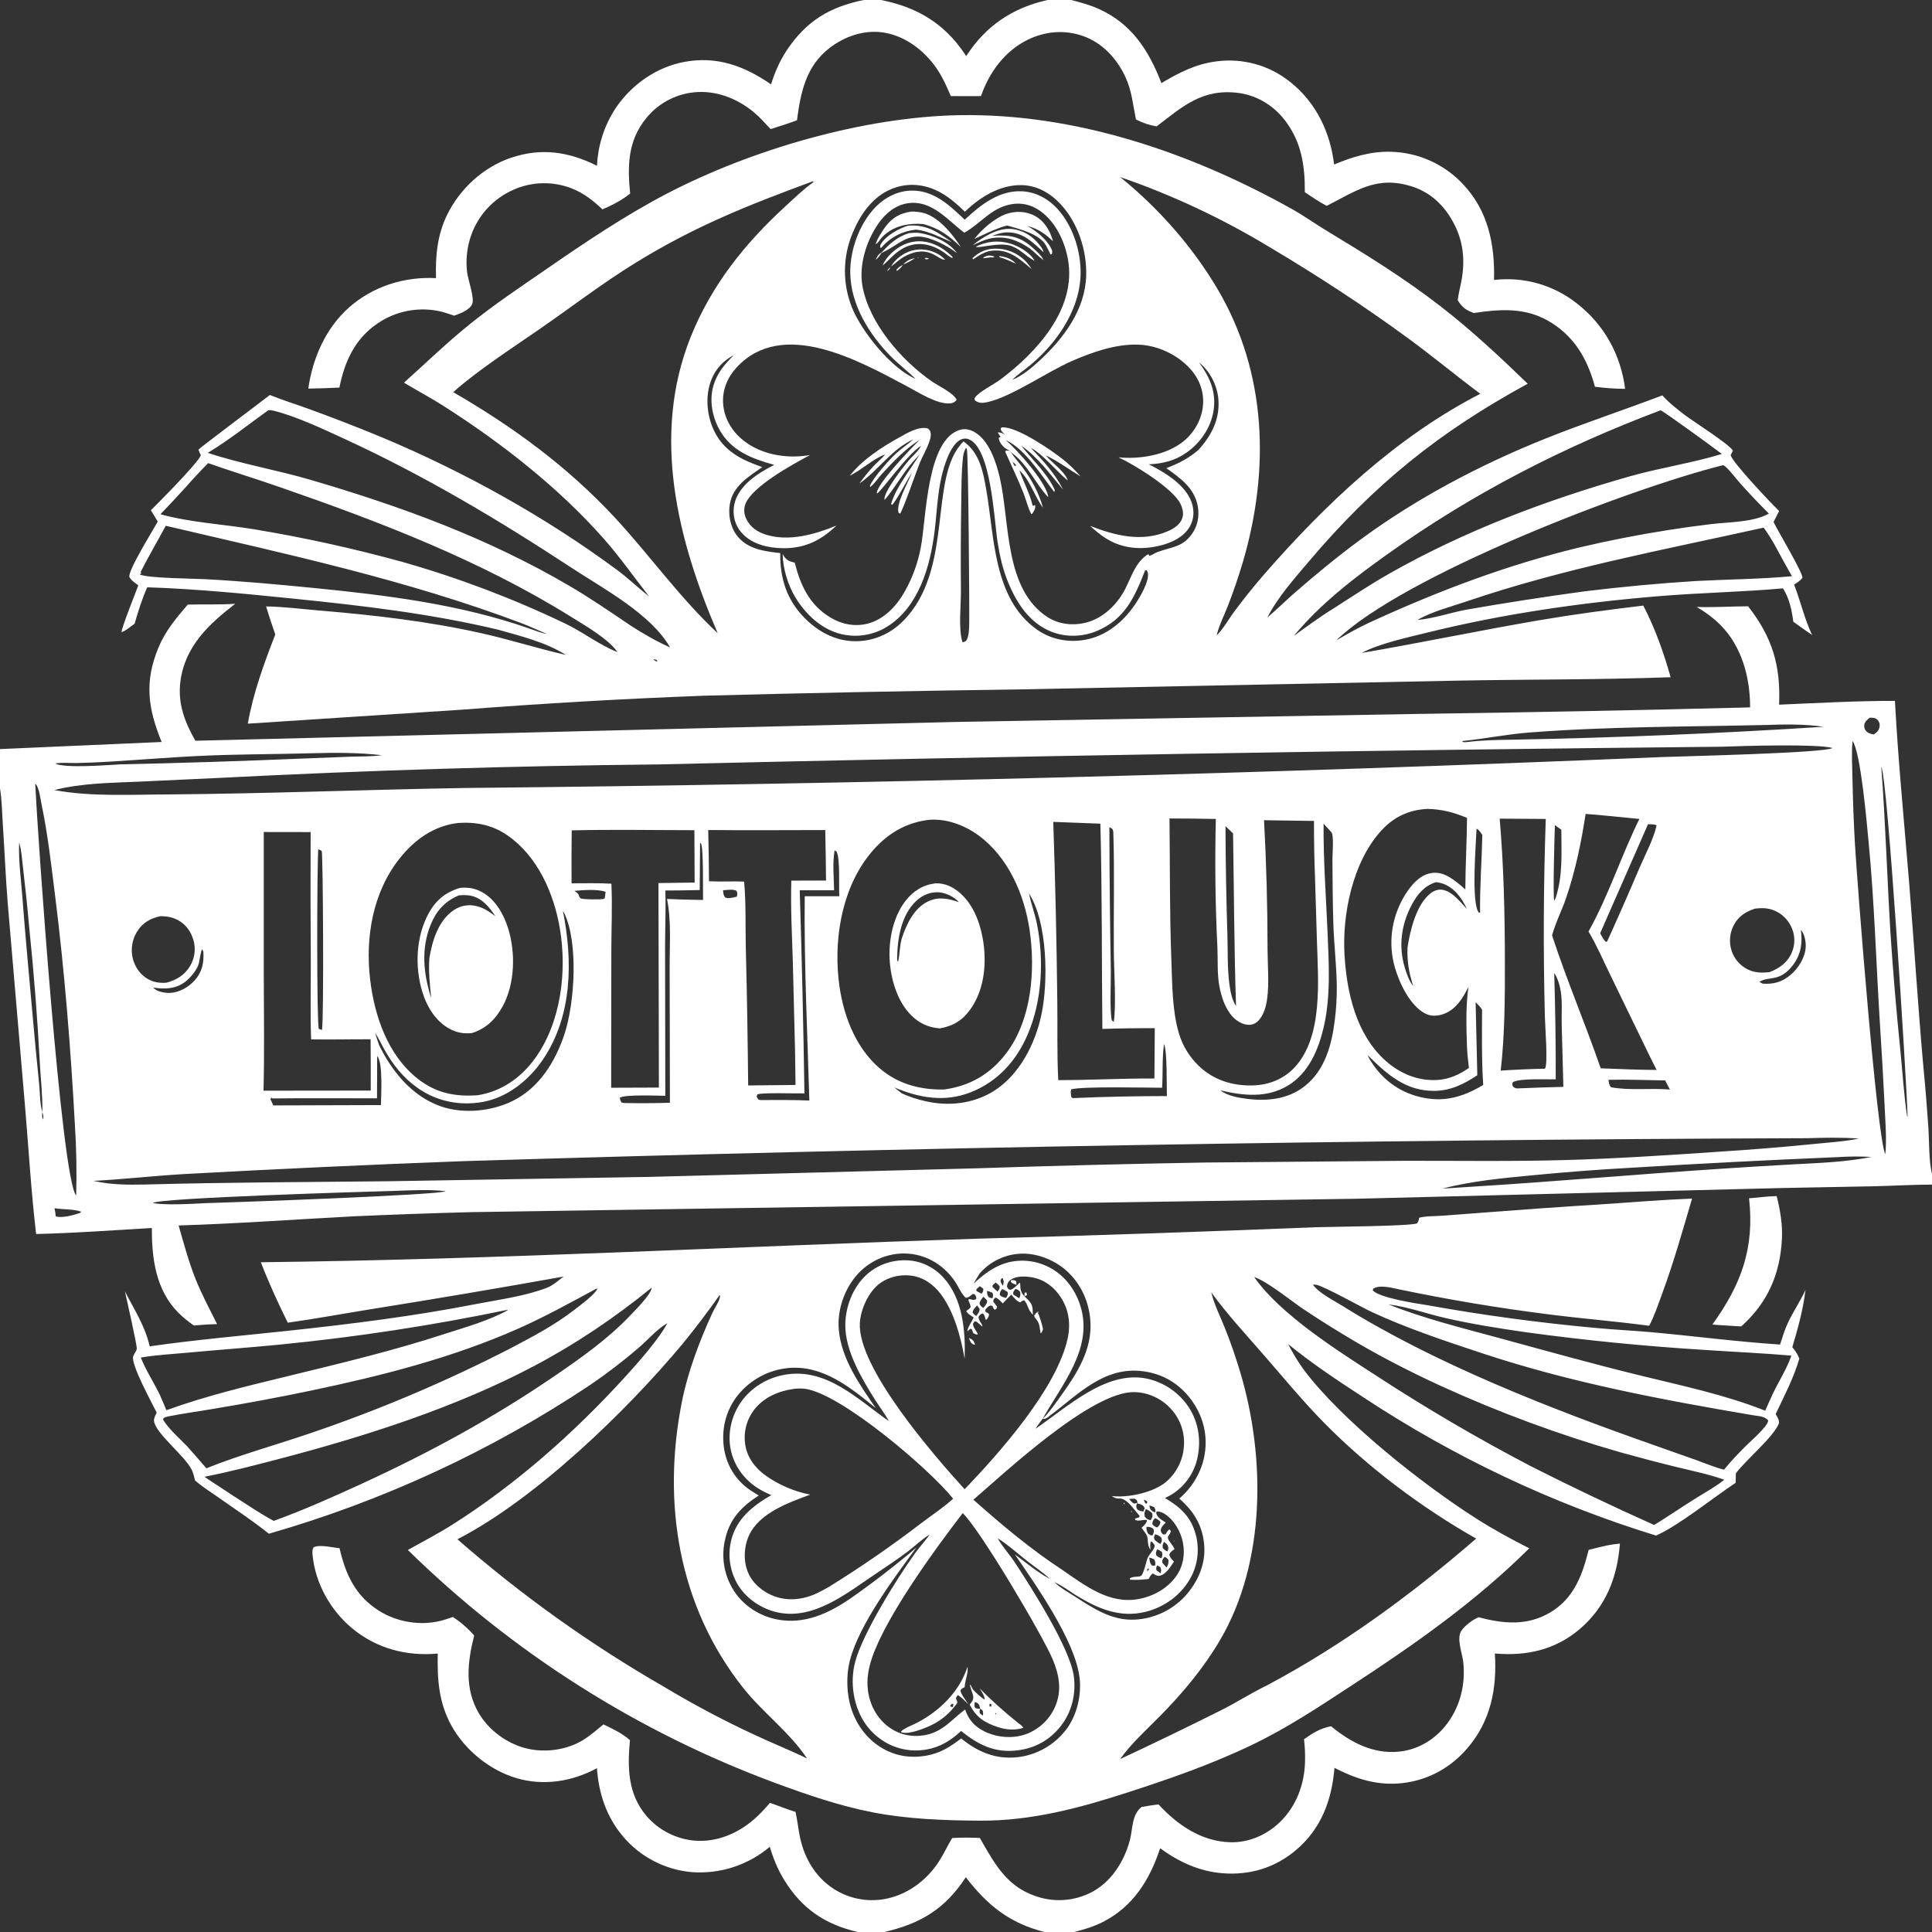 <svg width="80" height="80" viewBox="0 0 80 80" fill="none" xmlns="http://www.w3.org/2000/svg">
<rect x="0" y="0" width="80" height="80" fill="#333333" stroke="none"/>
<g clip-path="url(#clip0_1_84)">
<path d="M35.764 0H36.478C37.945 0.288 39.073 0.946 39.924 2.196C39.953 2.238 39.981 2.281 40.008 2.324C40.818 1.068 41.928 0.322 43.38 0H44.353C44.734 0.096 45.109 0.198 45.47 0.358C46.852 0.967 47.567 2.082 48.092 3.442C48.816 3.009 49.517 2.649 50.366 2.542C50.433 2.533 50.501 2.526 50.569 2.52C50.636 2.514 50.704 2.51 50.772 2.508C50.84 2.506 50.908 2.505 50.976 2.507C51.043 2.508 51.111 2.511 51.179 2.515C51.247 2.52 51.314 2.526 51.382 2.534C51.449 2.542 51.517 2.552 51.583 2.564C51.65 2.575 51.717 2.588 51.783 2.603C51.849 2.618 51.915 2.634 51.981 2.653C52.046 2.671 52.111 2.691 52.176 2.712C52.24 2.734 52.304 2.757 52.367 2.781C52.43 2.806 52.493 2.833 52.555 2.86C52.617 2.888 52.678 2.918 52.739 2.949C52.799 2.98 52.858 3.012 52.917 3.046C52.976 3.08 53.034 3.116 53.091 3.153C53.148 3.19 53.204 3.228 53.259 3.268C53.314 3.308 53.368 3.349 53.421 3.391C54.49 4.235 55.085 5.473 55.242 6.812C56.01 6.492 56.749 6.265 57.59 6.284C57.66 6.286 57.729 6.29 57.798 6.295C57.868 6.3 57.937 6.307 58.006 6.315C58.075 6.324 58.144 6.334 58.212 6.346C58.281 6.358 58.349 6.371 58.417 6.387C58.485 6.402 58.552 6.419 58.619 6.437C58.686 6.456 58.753 6.476 58.819 6.498C58.885 6.52 58.95 6.543 59.015 6.569C59.08 6.594 59.145 6.62 59.208 6.649C59.272 6.677 59.334 6.707 59.397 6.738C59.459 6.77 59.52 6.803 59.58 6.837C59.641 6.871 59.7 6.907 59.759 6.945C59.818 6.982 59.876 7.021 59.932 7.061C59.989 7.101 60.045 7.143 60.1 7.186C60.154 7.229 60.208 7.273 60.26 7.318C60.313 7.364 60.364 7.411 60.415 7.459C60.465 7.507 60.514 7.556 60.562 7.607C61.62 8.715 61.902 10.112 61.864 11.594C61.94 11.585 62.015 11.577 62.091 11.572C62.166 11.567 62.242 11.563 62.318 11.562C62.394 11.56 62.469 11.561 62.545 11.563C62.621 11.565 62.697 11.569 62.772 11.575C62.848 11.581 62.923 11.588 62.998 11.598C63.074 11.608 63.148 11.619 63.223 11.632C63.298 11.645 63.372 11.661 63.446 11.677C63.52 11.694 63.593 11.713 63.666 11.733C63.739 11.754 63.812 11.776 63.883 11.8C63.956 11.824 64.027 11.85 64.097 11.877C64.168 11.905 64.238 11.934 64.307 11.965C64.376 11.996 64.445 12.029 64.512 12.063C64.58 12.097 64.647 12.133 64.712 12.171C64.778 12.208 64.843 12.247 64.907 12.288C64.971 12.329 65.034 12.371 65.096 12.415C65.158 12.459 65.218 12.504 65.278 12.551C66.415 13.428 67.113 14.68 67.293 16.102C66.874 16.099 66.458 16.069 66.043 16.014C65.771 15.011 65.323 14.145 64.468 13.518C63.381 12.722 62.292 12.772 61.026 12.961C60.695 12.835 60.554 12.74 60.361 12.434C60.393 12.151 60.472 11.872 60.522 11.59C60.665 10.782 60.596 10.025 60.219 9.288C59.842 8.55 59.275 7.982 58.476 7.725C57.012 7.253 56.164 7.902 54.938 8.524C54.619 8.361 54.327 8.159 54.03 7.957C54.038 6.863 53.892 5.879 53.208 4.985C52.737 4.371 52.048 3.946 51.276 3.848C49.784 3.66 48.976 4.406 47.894 5.233C47.584 5.179 47.317 5.091 47.037 4.946C46.91 4.328 46.868 3.75 46.592 3.168C46.231 2.405 45.635 1.762 44.824 1.484C44.069 1.224 43.268 1.296 42.554 1.647C41.601 2.117 40.962 2.995 40.62 3.979C40.203 3.983 39.786 3.983 39.37 3.978C39.176 3.52 38.975 3.076 38.672 2.678C38.15 1.994 37.388 1.45 36.52 1.338C35.746 1.237 34.955 1.519 34.345 1.991C33.373 2.743 33.151 3.826 33.001 4.981C32.641 5.114 32.276 5.23 31.91 5.346C31.678 5.099 31.451 4.84 31.188 4.625C30.504 4.067 29.631 3.732 28.741 3.822C28.693 3.827 28.645 3.833 28.597 3.84C28.549 3.847 28.502 3.856 28.454 3.865C28.407 3.875 28.359 3.886 28.312 3.898C28.265 3.909 28.219 3.923 28.172 3.937C28.126 3.951 28.08 3.966 28.035 3.983C27.989 3.999 27.944 4.017 27.899 4.036C27.855 4.055 27.81 4.075 27.767 4.096C27.723 4.116 27.68 4.138 27.637 4.162C27.595 4.185 27.553 4.209 27.511 4.234C27.47 4.259 27.429 4.285 27.389 4.313C27.349 4.34 27.31 4.368 27.271 4.397C27.232 4.426 27.195 4.457 27.157 4.488C27.12 4.519 27.084 4.551 27.048 4.584C27.012 4.616 26.978 4.65 26.944 4.685C26.91 4.719 26.877 4.755 26.845 4.791C26.813 4.827 26.781 4.864 26.751 4.902C25.992 5.841 25.979 6.871 26.093 8.014C25.764 8.284 25.337 8.504 24.946 8.67C24.565 8.308 24.176 8.001 23.683 7.805C23.635 7.787 23.587 7.769 23.538 7.752C23.49 7.736 23.441 7.72 23.391 7.706C23.342 7.692 23.292 7.679 23.242 7.668C23.192 7.656 23.142 7.646 23.091 7.636C23.04 7.627 22.989 7.619 22.939 7.613C22.888 7.606 22.837 7.601 22.785 7.596C22.734 7.592 22.683 7.589 22.631 7.588C22.58 7.586 22.529 7.586 22.477 7.587C22.426 7.588 22.374 7.59 22.323 7.593C22.272 7.597 22.221 7.602 22.169 7.607C22.118 7.613 22.067 7.621 22.017 7.629C21.966 7.638 21.916 7.647 21.865 7.658C21.815 7.669 21.765 7.682 21.716 7.695C21.666 7.709 21.617 7.723 21.568 7.739C21.519 7.755 21.47 7.772 21.422 7.79C21.374 7.809 21.327 7.828 21.28 7.849C19.929 8.438 19.179 9.805 19.34 11.259C19.375 11.572 19.661 12.352 19.552 12.591C19.438 12.842 19.052 12.985 18.806 13.071C18.589 12.998 18.367 12.92 18.141 12.874C18.088 12.864 18.034 12.855 17.98 12.847C17.926 12.839 17.871 12.833 17.817 12.828C17.763 12.822 17.708 12.819 17.654 12.816C17.599 12.814 17.544 12.813 17.49 12.813C17.435 12.813 17.381 12.815 17.326 12.818C17.271 12.821 17.217 12.825 17.163 12.831C17.108 12.836 17.054 12.844 17 12.852C16.946 12.86 16.892 12.87 16.839 12.881C16.785 12.892 16.732 12.904 16.679 12.918C16.626 12.931 16.574 12.946 16.522 12.963C16.47 12.979 16.418 12.996 16.366 13.015C16.315 13.034 16.264 13.054 16.214 13.075C16.164 13.097 16.114 13.119 16.065 13.143C16.016 13.167 15.967 13.192 15.919 13.218C15.871 13.244 15.824 13.271 15.777 13.3C15.731 13.329 15.685 13.358 15.64 13.389C14.699 14.021 14.268 14.971 14.054 16.049C13.625 16.07 13.196 16.084 12.766 16.091C12.942 14.84 13.484 13.595 14.438 12.745C15.432 11.858 16.733 11.448 18.054 11.517C18.028 10.598 18.104 9.738 18.512 8.9C19.042 7.812 20.02 6.914 21.171 6.529C22.424 6.109 23.561 6.284 24.721 6.865C24.726 6.759 24.733 6.654 24.745 6.549C24.757 6.444 24.772 6.339 24.79 6.235C24.809 6.131 24.831 6.027 24.857 5.925C24.883 5.822 24.912 5.72 24.944 5.62C24.977 5.519 25.013 5.419 25.052 5.321C25.091 5.223 25.134 5.126 25.18 5.031C25.225 4.935 25.274 4.842 25.327 4.75C25.379 4.657 25.434 4.567 25.492 4.479C26.146 3.508 27.172 2.784 28.326 2.565C29.68 2.308 30.82 2.731 31.927 3.492C32.088 2.987 32.28 2.533 32.574 2.09C33.385 0.869 34.353 0.289 35.764 0Z" fill="white"/>
<path d="M52.481 25.568C52.858 25.247 53.212 24.896 53.585 24.569C54.457 23.807 55.363 23.061 56.294 22.373C58.642 20.639 61.289 19.244 63.996 18.16C65.591 17.522 67.227 16.982 68.833 16.373C69.133 16.701 69.48 16.972 69.836 17.236C70.191 17.499 71.587 18.385 71.758 18.659L71.663 18.844C71.712 19.124 73.344 20.848 73.67 21.16L73.439 21.613C73.611 21.976 74.667 23.734 74.633 23.928C74.534 24.054 74.424 24.122 74.29 24.206C74.558 24.902 74.714 25.608 75.033 26.29C74.77 26.117 74.516 25.926 74.258 25.745C74.19 25.253 74.099 24.788 73.829 24.363C72.158 24.512 70.476 24.542 68.803 24.677C65.561 24.938 62.251 25.414 59.093 26.196C58.263 26.401 57.127 26.644 56.379 27.038C58.855 26.614 61.314 26.096 63.79 25.674C65.199 25.434 66.626 25.246 68.045 25.076C68.529 26.003 68.895 27.037 69.177 28.042C66.214 28.151 63.239 28.127 60.274 28.185L42.208 28.547C37.864 28.605 33.521 28.692 29.178 28.807C25.822 28.933 22.47 29.127 19.122 29.387L10.262 29.965C10.486 28.687 10.931 27.478 11.399 26.272C11.264 25.887 11.136 25.501 11.017 25.111C11.755 25.12 12.511 25.221 13.248 25.282C15.505 25.471 17.725 25.726 19.939 26.221C21.112 26.483 22.259 26.852 23.43 27.119C22.604 26.592 21.55 26.336 20.614 26.07C17.802 25.405 15.032 25.082 12.166 24.79C10.153 24.585 8.12 24.385 6.097 24.318C5.878 24.81 5.723 25.309 5.574 25.826C5.436 25.921 5.188 26.139 5.034 26.174C5.027 26.009 5.63 24.503 5.727 24.237C5.587 24.133 5.445 24.047 5.358 23.892C5.292 23.622 6.338 21.954 6.532 21.599C6.442 21.44 6.342 21.286 6.246 21.131C6.575 20.804 8.221 19.148 8.316 18.85C8.277 18.772 8.246 18.698 8.219 18.616C8.272 18.544 10.846 16.613 11.175 16.355C11.666 16.558 12.182 16.714 12.682 16.896C13.732 17.274 14.772 17.677 15.803 18.104C19.227 19.538 22.596 21.409 25.582 23.623C26.033 23.958 26.432 24.35 26.875 24.693C26.25 23.897 25.672 23.068 25.001 22.308C23.115 20.173 20.743 18.322 18.345 16.797C17.817 16.461 17.264 16.168 16.728 15.846C17.626 15.039 18.49 14.203 19.43 13.443C20.441 12.624 21.538 11.892 22.609 11.154C24.206 10.052 25.87 8.929 27.591 8.03C31.099 6.199 35.756 4.837 39.73 4.769C44.546 4.687 49.321 6.322 53.487 8.65C53.984 8.928 54.446 9.26 54.933 9.554C56.549 10.529 58.149 11.52 59.644 12.678C60.919 13.665 62.101 14.769 63.26 15.889C59.577 17.899 56.903 20.053 54.179 23.27C53.587 23.97 52.895 24.747 52.481 25.568ZM30.384 14.706C29.884 14.971 29.549 15.374 29.389 15.921C29.191 16.6 29.309 17.408 29.664 18.017C30.09 18.747 30.796 19.075 31.563 19.341C30.994 19.741 30.349 20.122 30.222 20.868C30.147 21.312 30.236 21.81 30.512 22.173C30.904 22.689 31.533 22.813 32.138 22.882L32.308 22.9C32.294 23.925 32.567 24.818 33.293 25.565C33.853 26.142 34.568 26.54 35.386 26.551C36.143 26.562 36.846 26.262 37.38 25.73C39.545 23.572 38.408 19.755 39.896 18.278C40.559 18.745 40.705 19.512 40.838 20.272C41.18 22.227 41.124 24.771 42.924 26.06C43.501 26.473 44.222 26.617 44.918 26.495C45.795 26.341 46.496 25.767 46.988 25.045C47.194 24.743 47.583 24.098 47.533 23.737C47.526 23.685 47.506 23.65 47.475 23.609L47.417 23.619C46.981 24.72 46.597 25.626 45.428 26.124C44.834 26.378 44.121 26.396 43.52 26.152C42.626 25.788 42.1 24.974 41.746 24.116C41.521 23.57 41.396 23.011 41.305 22.429C41.162 21.508 41.041 18.537 40.105 18.185C39.988 18.141 39.861 18.157 39.753 18.218C39.336 18.455 39.084 19.311 38.983 19.754C38.816 20.485 38.792 21.252 38.7 21.996C38.522 23.436 38.05 25.125 36.741 25.944C36.706 25.966 36.671 25.987 36.635 26.007C36.599 26.027 36.562 26.046 36.526 26.065C36.489 26.083 36.452 26.1 36.414 26.117C36.376 26.133 36.338 26.149 36.3 26.163C36.261 26.178 36.222 26.191 36.183 26.204C36.144 26.217 36.105 26.228 36.065 26.239C36.025 26.25 35.985 26.259 35.945 26.268C35.905 26.277 35.864 26.285 35.824 26.291C35.783 26.298 35.742 26.304 35.702 26.308C35.661 26.313 35.62 26.317 35.579 26.32C35.538 26.322 35.497 26.324 35.455 26.325C35.414 26.325 35.373 26.325 35.332 26.324C35.291 26.322 35.25 26.32 35.209 26.316C35.168 26.313 35.127 26.309 35.086 26.303C35.045 26.298 35.005 26.291 34.964 26.284C34.924 26.277 34.884 26.268 34.844 26.259C34.024 26.066 33.371 25.448 32.942 24.748C32.631 24.24 32.416 23.539 32.407 22.943L32.447 23.008C32.575 23.213 32.684 23.24 32.908 23.299C33.145 24.237 33.521 25.052 34.385 25.57C34.853 25.851 35.397 25.96 35.932 25.822C36.612 25.647 37.136 25.081 37.468 24.487C37.547 24.345 37.62 24.201 37.688 24.054C37.755 23.907 37.817 23.757 37.872 23.605C37.927 23.452 37.976 23.298 38.019 23.142C38.062 22.986 38.098 22.828 38.128 22.669C38.36 21.497 38.355 18.181 39.768 17.794C39.976 17.737 40.182 17.791 40.364 17.898C40.962 18.249 41.251 19.14 41.399 19.78C41.822 21.601 41.574 24.391 43.379 25.555C43.831 25.846 44.403 25.914 44.923 25.793C45.604 25.633 46.155 25.136 46.505 24.546C46.824 24.01 46.975 23.28 47.552 22.943L47.589 23.017C47.716 22.985 47.794 22.911 47.912 22.866C48.525 22.633 49.005 22.677 49.415 22.019C49.631 21.672 49.674 21.223 49.569 20.832C49.387 20.152 48.834 19.768 48.294 19.386C48.792 19.197 49.22 18.981 49.624 18.63C50.153 18.051 50.504 17.386 50.454 16.581C50.418 15.999 50.132 15.411 49.682 15.036C49.671 15.027 49.66 15.019 49.65 15.011C50.1 15.616 50.372 16.24 50.249 17.012C50.138 17.707 49.712 18.331 49.141 18.735C48.657 19.078 48.156 19.199 47.57 19.226C48.237 19.562 49.105 20.078 49.353 20.831C49.458 21.152 49.439 21.506 49.269 21.802C49.021 22.236 48.522 22.471 48.054 22.587C47.276 22.78 46.495 22.729 45.805 22.3C45.563 22.15 45.351 21.97 45.142 21.778C46.177 22.18 47.289 22.461 48.359 21.995C48.6 21.89 48.857 21.73 48.951 21.47C49.026 21.264 48.972 21.049 48.878 20.858C48.56 20.219 46.969 19.238 46.315 18.938C47.204 19.024 48.316 18.844 49.023 18.259C49.468 17.89 49.774 17.34 49.815 16.76C49.855 16.199 49.659 15.682 49.282 15.269C48.743 14.677 47.923 14.294 47.122 14.27C46.199 14.241 45.239 14.58 44.404 14.941C43.383 15.383 41.873 16.435 40.904 16.647C40.711 16.69 40.521 16.715 40.367 16.571C40.349 16.498 40.34 16.522 40.375 16.464C40.51 16.239 41.163 15.91 41.397 15.736C42.922 14.601 44.6 12.783 44.219 10.722C44.08 9.972 43.699 9.172 43.058 8.725C42.706 8.479 42.294 8.379 41.87 8.458C41.034 8.611 40.621 9.249 39.932 9.636C39.227 9.111 38.585 8.269 37.591 8.416C37.082 8.49 36.672 8.831 36.384 9.24C35.88 9.954 35.556 10.967 35.712 11.842C35.989 13.39 37.339 14.936 38.601 15.803C38.849 15.974 39.512 16.29 39.612 16.558C39.535 16.652 39.461 16.694 39.34 16.704C38.795 16.747 38.02 16.24 37.544 15.988C35.588 14.952 32.406 13.148 30.497 15.22C30.123 15.626 29.909 16.142 29.942 16.698C29.976 17.271 30.266 17.796 30.697 18.167C31.366 18.744 32.288 18.957 33.154 18.89C33.285 18.879 33.414 18.863 33.543 18.843C32.846 19.213 31.103 20.162 30.857 20.896C30.786 21.105 30.813 21.312 30.912 21.508C31.074 21.829 31.367 22.03 31.704 22.136C32.661 22.439 33.741 22.131 34.634 21.763C33.997 22.381 33.312 22.714 32.41 22.7C31.821 22.691 31.16 22.543 30.744 22.098C30.728 22.081 30.713 22.064 30.698 22.047C30.683 22.029 30.669 22.012 30.655 21.993C30.641 21.975 30.627 21.957 30.614 21.938C30.602 21.919 30.589 21.9 30.577 21.881C30.565 21.861 30.553 21.842 30.543 21.822C30.532 21.802 30.521 21.781 30.511 21.761C30.501 21.74 30.492 21.719 30.483 21.698C30.474 21.677 30.466 21.656 30.458 21.635C30.45 21.613 30.443 21.592 30.436 21.57C30.429 21.548 30.423 21.526 30.418 21.504C30.412 21.482 30.407 21.459 30.403 21.437C30.398 21.415 30.394 21.392 30.391 21.369C30.388 21.347 30.385 21.324 30.383 21.302C30.381 21.279 30.379 21.256 30.378 21.233C30.377 21.21 30.377 21.188 30.377 21.165C30.377 21.142 30.378 21.119 30.379 21.096C30.407 20.603 30.692 20.201 31.056 19.889C31.36 19.629 31.706 19.434 32.059 19.249C31.143 18.996 30.283 18.675 29.795 17.799C29.489 17.251 29.366 16.583 29.54 15.973C29.688 15.45 30.009 15.083 30.384 14.706ZM39.955 8.767C39.583 8.405 39.19 8.065 38.709 7.855C38.138 7.606 37.507 7.583 36.927 7.821C36.129 8.147 35.632 8.867 35.31 9.639C35.284 9.7 35.26 9.763 35.236 9.825C35.213 9.888 35.192 9.952 35.172 10.015C35.152 10.079 35.133 10.144 35.117 10.209C35.1 10.274 35.085 10.339 35.071 10.404C35.058 10.47 35.046 10.536 35.035 10.602C35.025 10.668 35.016 10.734 35.01 10.801C35.002 10.868 34.997 10.934 34.993 11.001C34.99 11.068 34.988 11.135 34.987 11.202C34.987 11.269 34.988 11.336 34.991 11.403C34.994 11.47 34.998 11.536 35.005 11.603C35.011 11.67 35.019 11.736 35.028 11.802C35.038 11.869 35.049 11.935 35.062 12.001C35.075 12.066 35.089 12.132 35.105 12.197C35.121 12.262 35.139 12.326 35.158 12.39C35.177 12.454 35.198 12.518 35.22 12.581C35.242 12.644 35.266 12.707 35.292 12.769C35.697 13.751 36.922 15.272 37.91 15.685C37.582 15.367 37.219 15.09 36.896 14.765C35.992 13.853 35.222 12.614 35.207 11.292C35.196 10.331 35.599 9.228 36.284 8.544C36.675 8.154 37.204 7.895 37.762 7.892C38.686 7.887 39.324 8.507 39.946 9.098C40.605 8.485 41.368 7.872 42.324 7.921C42.916 7.95 43.446 8.255 43.829 8.695C44.485 9.448 44.814 10.585 44.734 11.573C44.622 12.958 43.713 14.239 42.674 15.109C42.428 15.314 42.139 15.504 41.915 15.729C42.327 15.563 42.72 15.233 43.044 14.934C44.038 14.015 44.928 12.838 44.976 11.433C45.012 10.371 44.633 9.21 43.895 8.431C43.467 7.981 42.921 7.672 42.286 7.665C41.393 7.656 40.573 8.166 39.955 8.767ZM58.693 25.671C59.345 25.619 60.071 25.363 60.727 25.244C62.356 24.96 63.99 24.706 65.629 24.484C67.16 24.297 68.696 24.154 70.235 24.058C71.558 23.988 72.88 23.981 74.2 23.86C73.962 23.438 73.728 23.014 73.499 22.587C73.355 22.328 73.204 22.087 73.03 21.848C68.9 22.764 64.755 23.532 60.741 24.899C60.077 25.126 59.296 25.319 58.693 25.671ZM50.381 26.308C50.645 26.055 50.872 25.643 51.093 25.345C51.487 24.813 51.901 24.296 52.334 23.796C54.887 20.866 57.816 18.095 61.296 16.306C60.292 15.557 59.328 14.755 58.316 14.014C56.481 12.668 54.537 11.402 52.581 10.239C52.092 9.943 51.596 9.66 51.092 9.39C50.589 9.12 50.078 8.863 49.561 8.621C49.043 8.378 48.52 8.149 47.99 7.934C47.461 7.719 46.926 7.519 46.386 7.333C47.974 8.62 49.387 10.221 50.425 11.984C52.47 15.46 52.578 19.478 51.463 23.28C51.28 23.892 51.073 24.497 50.843 25.092C50.692 25.477 50.487 25.875 50.388 26.276C50.386 26.287 50.383 26.297 50.381 26.308ZM6.644 21.294C7.892 21.637 9.237 21.707 10.515 21.915C12.592 22.259 14.645 22.711 16.674 23.271C17.834 23.601 18.978 23.98 20.105 24.407C21.233 24.835 22.34 25.309 23.427 25.831C24.141 26.174 24.806 26.695 25.534 26.989C25.544 26.993 25.555 26.997 25.566 27.001C25.199 26.456 24.209 25.891 23.636 25.534C19.884 23.199 15.725 21.605 11.564 20.163C10.586 19.823 9.595 19.521 8.619 19.177C8.304 19.495 7.999 19.822 7.704 20.159C7.356 20.542 7.002 20.92 6.644 21.294ZM27.056 27.288C27.124 27.367 27.121 27.375 27.223 27.391L27.198 27.332L27.056 27.288ZM33.66 7.507C30.963 8.5 28.741 9.381 26.269 10.912C24.93 11.741 23.669 12.707 22.375 13.605C21.247 14.388 19.766 15.343 18.768 16.238C21.268 17.687 23.488 19.314 25.462 21.434C26.915 23.005 28.152 24.759 29.718 26.218C28.054 22.358 26.969 18.039 28.595 13.965C29.448 11.829 30.83 10.095 32.51 8.554C32.885 8.211 33.267 7.835 33.683 7.543L33.66 7.507ZM11.114 16.984C10.287 17.576 9.477 18.228 8.605 18.751C9.982 19.211 11.445 19.455 12.842 19.864C16.608 20.968 20.182 22.269 23.584 24.263C24.452 24.771 25.28 25.342 26.113 25.904C26.645 26.246 27.169 26.549 27.747 26.809C26.954 25.422 24.995 24.383 23.677 23.518C20.635 21.52 17.552 19.684 14.241 18.162C13.372 17.762 12.245 17.23 11.327 17.006C11.256 16.989 11.187 16.981 11.114 16.984ZM68.763 16.989C64.719 18.512 60.978 20.431 57.457 22.944C56.048 23.948 54.686 24.995 53.574 26.331C54.126 25.933 54.677 25.526 55.257 25.17C56.009 24.686 56.757 24.19 57.536 23.748C60.656 21.977 64.036 20.706 67.481 19.726C68.739 19.368 70.052 19.178 71.298 18.798C71.057 18.605 68.883 17.027 68.763 16.989ZM40.006 18.536C39.921 18.672 39.891 18.794 39.874 18.953C39.804 19.598 39.812 20.261 39.802 20.909C39.783 22.099 39.779 23.288 39.79 24.478C39.791 25.064 39.691 25.969 39.832 26.512C39.844 26.561 39.845 26.559 39.861 26.599C39.959 26.563 39.997 26.569 40.043 26.469C40.127 26.285 40.128 26.023 40.133 25.821C40.146 25.274 40.096 18.765 40.037 18.605C40.029 18.581 40.016 18.559 40.006 18.536ZM71.343 19.263C67.439 20.238 58.102 23.83 55.334 26.515C55.799 26.247 56.259 25.981 56.748 25.759C59.542 24.477 62.379 23.4 65.372 22.675C66.609 22.383 67.856 22.139 69.111 21.943C69.695 21.851 70.28 21.77 70.867 21.701C71.606 21.612 72.589 21.631 73.247 21.267C72.834 20.857 72.433 20.434 72.045 19.999C71.85 19.779 71.657 19.508 71.44 19.314C71.415 19.291 71.378 19.267 71.343 19.263ZM6.864 21.771C6.519 22.416 6.146 23.044 5.817 23.698L5.819 23.692L5.853 23.721L5.792 23.787C6.094 23.944 7.999 23.956 8.484 23.982C9.993 24.061 11.49 24.199 12.993 24.347C16.009 24.645 19.071 25.024 21.943 26.034C22.172 26.116 22.402 26.211 22.644 26.247C22.294 26.106 21.954 25.941 21.601 25.807C16.819 24.002 11.827 22.934 6.864 21.771Z" fill="white"/>
<path d="M38.233 9.277C37.6 9.228 36.968 9.354 36.512 9.835C36.43 9.921 36.368 10.061 36.261 10.11C36.288 9.937 36.566 9.517 36.682 9.364C36.96 9 37.281 8.827 37.727 8.762C37.874 8.759 38.02 8.772 38.164 8.8C38.834 8.933 39.44 9.688 39.789 10.231C39.311 9.769 38.882 9.45 38.233 9.277Z" fill="white"/>
<path d="M42.547 9.356C42.927 9.58 43.314 9.884 43.526 10.283C43.574 10.374 43.582 10.422 43.557 10.52L43.506 10.542C43.44 10.421 43.384 10.294 43.318 10.173C43.052 9.682 42.203 9.485 41.705 9.337C41.232 9.46 40.792 9.689 40.349 9.893C40.649 9.497 41.202 9.021 41.672 8.859C42.049 8.729 42.49 8.743 42.844 8.934C43.252 9.154 43.484 9.557 43.603 9.991C43.273 9.675 42.993 9.481 42.547 9.356Z" fill="white"/>
<path d="M37.931 9.507C37.378 9.564 36.884 9.815 36.515 10.233C36.505 10.244 36.496 10.255 36.486 10.266L36.447 10.25C36.445 10.185 36.436 10.176 36.471 10.116C36.676 9.757 37.222 9.459 37.605 9.342C38.371 9.29 38.814 9.601 39.408 10.024C38.917 9.827 38.465 9.563 37.931 9.507Z" fill="white"/>
<path d="M43.217 10.448C42.76 10.033 42.355 9.602 41.681 9.622C41.471 9.629 41.276 9.698 41.08 9.765C41.759 9.723 42.209 9.768 42.739 10.239C42.891 10.373 43.134 10.585 43.21 10.771C43.003 10.624 42.838 10.438 42.638 10.286C42.144 9.946 41.633 9.753 41.023 9.871C40.759 9.922 40.512 10.048 40.269 10.161C40.689 9.818 41.314 9.429 41.878 9.48C42.352 9.522 42.757 9.77 43.044 10.142C43.116 10.236 43.186 10.332 43.217 10.448Z" fill="white"/>
<path d="M36.487 10.478C36.801 10.12 37.164 9.798 37.627 9.657C37.789 9.641 37.951 9.624 38.112 9.653C38.662 9.752 39.298 10.025 39.631 10.482C39.237 10.197 38.911 10.018 38.448 9.865C37.558 9.602 37.236 10.148 36.518 10.464C36.508 10.469 36.497 10.473 36.487 10.478Z" fill="white"/>
<path d="M36.546 10.994C36.694 10.623 37.077 10.288 37.433 10.128C37.832 9.949 38.247 9.946 38.653 10.105C38.959 10.225 39.202 10.405 39.438 10.63L39.442 10.685C39.306 10.64 39.194 10.525 39.076 10.444C38.58 10.106 37.993 9.975 37.434 10.261C37.064 10.45 36.852 10.739 36.546 10.994Z" fill="white"/>
<path d="M42.835 10.797C42.816 10.787 42.798 10.777 42.779 10.767C42.459 10.586 42.243 10.318 41.881 10.187C41.393 10.011 40.563 10.288 40.406 10.221C40.831 9.986 41.351 9.944 41.814 10.08C42.159 10.181 42.625 10.436 42.816 10.759C42.824 10.771 42.829 10.785 42.835 10.797Z" fill="white"/>
<path d="M36.892 11.037C37.066 10.728 37.406 10.479 37.744 10.382C37.789 10.369 37.835 10.358 37.882 10.35C37.928 10.342 37.975 10.336 38.022 10.333C38.069 10.329 38.115 10.328 38.163 10.329C38.21 10.33 38.257 10.334 38.303 10.339C38.35 10.345 38.397 10.353 38.443 10.364C38.488 10.374 38.534 10.387 38.578 10.402C38.623 10.416 38.667 10.434 38.71 10.453C38.753 10.472 38.795 10.494 38.836 10.517C38.947 10.58 39.043 10.661 39.134 10.749C38.853 10.803 38.48 10.065 37.449 10.624C37.238 10.738 37.084 10.903 36.892 11.037Z" fill="white"/>
<path d="M42.717 11.144C42.206 10.71 41.773 10.294 41.039 10.385C40.831 10.411 40.594 10.539 40.423 10.655C40.378 10.685 40.332 10.714 40.287 10.744L40.27 10.687C40.582 10.403 40.872 10.28 41.305 10.298C41.333 10.299 41.361 10.301 41.39 10.304C41.418 10.306 41.446 10.309 41.474 10.313C41.502 10.317 41.53 10.322 41.558 10.327C41.586 10.332 41.614 10.338 41.641 10.345C41.669 10.351 41.696 10.359 41.723 10.367C41.751 10.375 41.778 10.384 41.804 10.393C41.831 10.402 41.858 10.412 41.884 10.423C41.91 10.434 41.936 10.445 41.962 10.457C41.988 10.469 42.013 10.482 42.038 10.495C42.063 10.508 42.088 10.522 42.112 10.537C42.137 10.551 42.161 10.566 42.184 10.582C42.208 10.598 42.231 10.614 42.254 10.631C42.277 10.647 42.299 10.665 42.321 10.683C42.343 10.701 42.365 10.719 42.386 10.738C42.407 10.757 42.427 10.777 42.447 10.797C42.467 10.817 42.487 10.837 42.506 10.858C42.584 10.945 42.659 11.045 42.717 11.144Z" fill="white"/>
<path d="M36.261 10.763C36.318 10.612 36.37 10.529 36.515 10.447C36.438 10.572 36.374 10.668 36.261 10.763Z" fill="white"/>
<path d="M41.016 10.655C40.915 10.675 40.818 10.684 40.716 10.692L40.726 10.654L40.883 10.588C41.005 10.579 41.065 10.575 41.178 10.63C41.118 10.68 41.091 10.659 41.016 10.655Z" fill="white"/>
<path d="M42.072 10.921C41.854 10.828 41.617 10.706 41.387 10.652L41.378 10.605C41.636 10.627 41.898 10.719 42.072 10.921Z" fill="white"/>
<path d="M38.057 10.684C38.033 10.692 38.007 10.684 37.981 10.684C38.003 10.671 38.032 10.681 38.057 10.684Z" fill="white"/>
<path d="M38.474 10.712C38.429 10.732 38.388 10.735 38.34 10.741L38.285 10.693C38.376 10.664 38.383 10.677 38.474 10.712Z" fill="white"/>
<path d="M37.401 10.952C37.547 10.791 37.678 10.73 37.888 10.686C37.742 10.793 37.571 10.886 37.401 10.952Z" fill="white"/>
<path d="M37.115 11.218L37.128 11.163C37.214 11.066 37.272 11.023 37.388 10.966C37.322 11.059 37.227 11.183 37.115 11.218Z" fill="white"/>
<path d="M36.734 11.229C36.767 11.149 36.804 11.116 36.869 11.062C36.834 11.147 36.81 11.177 36.734 11.229Z" fill="white"/>
<path d="M41.437 18.087C41.386 18.031 41.353 17.979 41.318 17.911C41.41 17.886 41.519 17.951 41.609 17.984C41.528 17.914 41.457 17.868 41.434 17.757L41.472 17.698C42.068 17.628 43.546 18.648 44.009 19.017C44.281 19.233 44.519 19.465 44.744 19.729C44.275 19.445 43.8 19.087 43.304 18.858C43.578 19.178 44.038 19.479 44.209 19.865L44.179 19.885L44.167 19.82L44.163 19.855C43.721 19.477 43.194 18.827 42.712 18.558C42.702 18.552 42.691 18.546 42.681 18.541C43.194 19.076 43.684 19.605 44.02 20.273C43.496 19.657 42.96 18.909 42.288 18.456C42.738 19.031 43.315 19.548 43.642 20.218C43.678 20.292 43.686 20.295 43.656 20.375C43.137 19.702 42.457 18.61 41.685 18.243C41.673 18.237 41.661 18.232 41.65 18.227C42.131 18.64 43.262 19.908 43.395 20.517C43.4 20.539 43.397 20.561 43.398 20.582C42.84 19.986 42.561 19.223 41.863 18.727L41.836 18.711L41.819 18.665C41.737 18.627 41.654 18.588 41.586 18.527C41.47 18.421 41.364 18.284 41.356 18.126L41.437 18.087Z" fill="white"/>
<path d="M37.835 18.188L37.818 18.198C36.931 18.582 36.359 19.491 35.583 20.021C35.776 19.759 35.975 19.507 36.201 19.272C36.349 19.118 36.523 18.977 36.658 18.813C36.131 19.01 35.696 19.451 35.188 19.698C35.708 19.033 36.51 18.517 37.239 18.112C37.56 17.934 38.046 17.636 38.423 17.742C38.504 17.819 38.524 17.837 38.54 17.953C38.556 18.074 38.505 18.223 38.465 18.334C38.359 18.629 38.19 18.903 38.075 19.195C37.949 19.514 37.376 21.151 37.27 21.269L37.212 21.237C37.074 20.888 37.618 19.951 37.755 19.583C37.589 19.822 37.078 20.813 36.932 20.909L36.899 20.869C37.082 20.199 37.717 19.418 38.086 18.813C37.882 19.025 37.691 19.243 37.514 19.478C37.376 19.662 36.728 20.648 36.621 20.697C36.583 20.369 37.417 19.312 37.637 19.056C37.785 18.884 37.987 18.72 38.103 18.526C38.115 18.506 38.127 18.485 38.139 18.464C37.578 18.788 36.495 20.356 36.311 20.437C36.311 20.421 36.308 20.405 36.31 20.39C36.374 19.969 37.716 18.577 38.073 18.22C38.102 18.209 38.137 18.181 38.164 18.164C38.137 18.18 38.095 18.199 38.073 18.22C37.526 18.55 36.965 19.137 36.532 19.609C36.367 19.789 36.225 20.014 36.036 20.166L36.019 20.127C36.139 19.799 36.848 19.005 37.118 18.762C37.34 18.562 37.592 18.396 37.818 18.198L37.835 18.188Z" fill="white"/>
<path d="M42.212 19.477C42.375 19.958 42.628 20.398 42.749 20.898C42.753 20.913 42.757 20.929 42.76 20.944L42.861 20.918C42.895 21.063 42.811 21.151 42.741 21.277L42.702 21.281C42.558 21.014 42.5 20.726 42.391 20.446C42.16 19.859 41.881 19.279 41.622 18.703L41.658 18.655L41.819 18.665L41.836 18.711L41.863 18.727C41.869 18.737 41.875 18.746 41.88 18.755C42.014 18.962 42.184 19.142 42.331 19.339C42.72 19.862 43.01 20.393 43.187 21.021C42.835 20.557 42.646 19.861 42.212 19.477ZM41.93 19.131L42.005 19.286C42.032 19.285 42.06 19.291 42.084 19.282C42.035 19.213 42.005 19.172 41.93 19.131Z" fill="white"/>
<path d="M0 31.018L6.694 30.724C6.128 29.34 5.969 28.248 6.559 26.819C6.843 26.132 7.295 25.591 7.775 25.035C8.43 25.016 9.09 25.047 9.742 25C8.641 25.85 7.652 26.769 7.469 28.227C7.355 29.136 7.649 29.895 8.09 30.673L39.585 29.894L58.719 29.562C63.303 29.498 67.886 29.409 72.468 29.292C72.47 28.055 72.126 26.763 71.231 25.87C70.941 25.581 70.608 25.34 70.256 25.132C70.966 25.158 71.676 25.107 72.386 25.105C73.388 26.393 73.736 27.546 73.669 29.179C75.263 29.111 76.869 29.02 78.465 29.022C78.601 31.555 78.854 34.093 79.059 36.622C79.262 39.131 79.417 41.645 79.641 44.152C79.724 45.005 79.794 45.86 79.852 46.715C79.888 47.29 79.864 48.055 80 48.608V49.051C79.196 49.055 78.391 49.101 77.586 49.121L73.802 49.193L56.191 49.637L19.522 50.192C17.877 50.235 16.232 50.293 14.588 50.368C12.192 50.495 9.794 50.67 7.396 50.744C7.609 51.484 7.81 52.239 8.096 52.956C8.352 53.597 8.68 54.211 8.99 54.828C8.668 54.836 8.349 54.859 8.029 54.886C7.801 54.731 7.574 54.547 7.38 54.352C6.452 53.415 6.28 52.104 6.289 50.848C4.696 50.942 3.09 51.06 1.496 51.098C1.291 49.367 1.189 47.612 1.042 45.875L0.317 37.365C0.231 36.28 0.187 35.19 0.115 34.103C0.084 33.623 0.078 33.12 0 32.645V31.018ZM42.608 36.996C42.694 37.421 42.854 37.835 42.939 38.265C43.233 39.742 43.153 41.435 42.557 42.83C42.091 43.918 41.322 44.78 40.21 45.223C39.134 45.652 38.067 45.468 37.031 45.027L37.334 45.268C37.643 45.417 37.982 45.52 38.316 45.597C39.281 45.82 40.31 45.706 41.157 45.173C42.219 44.503 42.863 43.223 43.12 42.028C43.412 40.672 43.381 38.197 42.608 36.996ZM6.346 40.894C6.361 40.909 6.375 40.925 6.391 40.94C6.542 41.072 6.86 41.125 7.053 41.114C7.424 41.093 7.802 40.879 8.049 40.608C8.373 40.252 8.45 39.867 8.42 39.404L8.374 39.312C8.325 39.317 8.255 39.808 8.232 39.894C8.161 40.165 7.878 40.5 7.656 40.664C7.255 40.96 6.816 40.962 6.346 40.894ZM56.563 43.594L56.612 43.653L56.629 43.688C56.66 43.763 56.697 43.835 56.74 43.904C57.209 44.669 57.901 45.201 58.773 45.418C59.764 45.664 60.561 45.438 61.417 44.925C61.348 43.893 61.366 42.853 61.369 41.819C61.324 41.709 61.183 41.59 61.102 41.499L61.172 44.523C60.625 44.887 60.066 45.166 59.395 45.171C58.199 45.179 57.428 44.48 56.629 43.688L56.612 43.653L56.563 43.594ZM50.532 45.148C50.817 45.373 51.254 45.451 51.607 45.497C52.462 45.607 53.328 45.525 54.025 44.975C54.877 44.303 55.15 43.24 55.275 42.21C55.331 41.757 55.357 41.301 55.354 40.845C55.344 39.967 55.235 39.086 55.209 38.207C55.184 37.342 55.178 36.475 55.173 35.61C55.172 35.322 55.227 34.789 55.161 34.525C55.151 34.484 55.138 34.472 55.114 34.442L54.807 34.108C54.794 35.594 54.906 37.098 54.97 38.583C55.025 39.882 55.109 41.255 54.812 42.531C54.594 43.468 54.189 44.431 53.333 44.95C52.459 45.479 51.482 45.373 50.532 45.148ZM0.794 34.881C0.76 35.621 0.87 36.401 0.926 37.141C1.051 38.795 1.208 40.442 1.355 42.094C1.437 43.035 1.527 43.974 1.624 44.914C1.659 45.262 1.649 45.716 1.754 46.043C1.743 46.16 1.726 46.248 1.79 46.354C1.806 46.237 1.784 46.154 1.754 46.043C1.768 45.388 1.687 44.714 1.652 44.058C1.55 42.157 1.402 40.26 1.206 38.366C1.135 37.56 1.051 36.755 0.955 35.951C0.913 35.601 0.894 35.219 0.794 34.881ZM77.416 29.72C77.328 29.797 77.216 29.88 77.198 30.005C77.183 30.105 77.203 30.191 77.269 30.268C77.351 30.363 77.471 30.39 77.588 30.412C77.717 30.325 77.798 30.256 77.828 30.094C77.847 29.992 77.826 29.904 77.758 29.824C77.663 29.712 77.55 29.719 77.416 29.72ZM73.096 30.021C69.846 30.094 66.572 30.081 63.33 30.331C62.404 30.403 61.497 30.587 60.576 30.682L60.544 30.721C60.618 30.736 60.675 30.737 60.748 30.727C61.352 30.649 61.983 30.639 62.592 30.63C66.904 30.549 71.212 30.371 75.516 30.094C74.707 29.978 73.909 29.991 73.096 30.021ZM76.711 30.684C76.661 31.186 76.696 31.707 76.706 32.211C76.723 33.136 76.758 34.06 76.811 34.983C76.906 36.586 77.719 47.106 78.067 47.796C78.128 47.169 78.07 46.511 78.043 45.882C77.984 44.677 77.915 43.472 77.836 42.268C77.683 39.792 77.611 37.301 77.372 34.833C77.309 34.178 77.051 31.145 76.711 30.684ZM71.308 30.92C56.626 31.063 41.945 31.307 27.265 31.653C21.242 31.713 15.223 31.897 9.208 32.205L5.835 32.363C4.663 32.416 3.391 32.419 2.25 32.716C3.789 32.999 5.447 32.898 7.011 32.895C11.086 32.863 15.163 32.697 19.238 32.629C35.767 32.468 52.29 32.041 68.805 31.349C69.693 31.314 75.57 31.182 75.88 30.973C75.255 30.794 72.145 30.887 71.308 30.92ZM12.921 31.19C11.471 31.23 10.018 31.228 8.57 31.287C7.214 31.343 5.863 31.459 4.509 31.54C4.061 31.567 3.613 31.585 3.165 31.596C2.877 31.6 2.563 31.563 2.281 31.617C2.703 31.822 4.438 31.679 4.993 31.65C7.473 31.597 9.952 31.518 12.431 31.414L14.508 31.333C14.944 31.319 15.383 31.33 15.817 31.272C14.857 31.161 13.885 31.161 12.921 31.19ZM77.9 31.748C78.071 34.019 78.14 36.297 78.276 38.571C78.384 40.218 78.522 41.862 78.691 43.504C78.78 44.402 78.835 45.327 78.969 46.218L78.99 46.236C78.938 44.555 78.159 32.188 77.9 31.748ZM1.458 32.451C1.557 34.556 2.545 48.832 3.154 49.502C3.182 48.53 3.164 47.558 3.102 46.588C2.929 43.418 2.674 40.211 2.278 37.061C2.121 35.809 1.978 34.539 1.72 33.303C1.673 33.08 1.626 32.64 1.483 32.472C1.476 32.464 1.466 32.458 1.458 32.451ZM59.109 33.494C58.32 33.536 57.7 33.832 57.171 34.421C56.011 35.711 55.572 37.865 55.674 39.55C55.768 41.115 56.16 42.843 57.378 43.927C57.967 44.45 58.699 44.761 59.496 44.721C59.99 44.696 60.425 44.5 60.825 44.222C60.788 43.924 60.756 43.63 60.744 43.33C60.718 42.501 60.689 41.691 60.805 40.866C60.568 41.345 60.269 41.834 59.727 42.004C59.487 42.078 59.241 42.086 59.015 41.968C58.374 41.635 57.938 40.692 57.75 40.032C57.734 39.974 57.719 39.915 57.706 39.856C57.692 39.797 57.681 39.737 57.67 39.678C57.66 39.618 57.65 39.558 57.643 39.498C57.635 39.437 57.629 39.377 57.625 39.316C57.62 39.256 57.617 39.195 57.615 39.135C57.614 39.074 57.614 39.013 57.615 38.953C57.616 38.892 57.619 38.831 57.623 38.771C57.627 38.71 57.633 38.65 57.64 38.59C57.648 38.529 57.656 38.469 57.666 38.41C57.677 38.35 57.688 38.29 57.701 38.231C57.714 38.172 57.729 38.113 57.745 38.054C57.761 37.996 57.778 37.938 57.797 37.88C57.816 37.822 57.836 37.765 57.858 37.708C57.879 37.652 57.902 37.596 57.926 37.54C57.951 37.484 57.977 37.429 58.003 37.375C58.031 37.321 58.059 37.267 58.088 37.214C58.323 36.794 58.675 36.311 59.158 36.175C59.46 36.09 59.743 36.159 60.008 36.315C60.247 36.456 60.47 36.645 60.676 36.83C60.679 35.841 60.74 34.856 60.746 33.868C60.185 33.634 59.718 33.511 59.109 33.494ZM65.657 33.702C65.478 34.877 65.234 36.061 64.848 37.187C64.669 37.71 64.413 38.197 64.268 38.732C64.873 40.585 65.646 42.392 66.282 44.236C67.053 44.265 67.826 44.302 68.598 44.304L68.317 43.745L66.686 40.385C66.39 39.78 66.122 39.151 65.777 38.572C66.607 37.09 67.131 35.433 67.884 33.911C67.143 33.844 66.399 33.755 65.657 33.702ZM48.426 33.891C48.45 35.851 48.428 37.803 48.504 39.763C48.542 40.744 48.534 41.85 48.818 42.794C48.837 42.857 48.858 42.92 48.881 42.982C48.904 43.044 48.929 43.105 48.955 43.165C48.982 43.226 49.011 43.285 49.042 43.343C49.072 43.402 49.105 43.459 49.139 43.516C49.174 43.572 49.21 43.627 49.248 43.681C49.286 43.735 49.325 43.788 49.367 43.84C49.408 43.891 49.451 43.941 49.496 43.99C49.54 44.039 49.587 44.086 49.634 44.131C50.249 44.725 51.031 44.967 51.878 44.945C52.543 44.928 53.156 44.683 53.612 44.192C54.793 42.921 54.579 40.584 54.532 38.976L54.45 36.279C54.42 35.518 54.407 34.756 54.41 33.994L52.341 33.963C52.438 35.758 52.486 37.555 52.487 39.354C52.491 40.012 52.557 40.701 52.47 41.354C52.43 41.659 52.334 42.015 52.124 42.246C52.017 42.364 51.88 42.439 51.717 42.437C51.452 42.434 51.195 42.272 51.023 42.081C50.733 41.759 50.574 41.273 50.494 40.852C50.396 40.333 50.433 39.778 50.411 39.251C50.323 37.472 50.301 35.692 50.345 33.911C49.705 33.898 49.066 33.891 48.426 33.891ZM62.098 33.898C62.267 35.864 62.311 37.816 62.314 39.787C62.317 41.298 62.312 42.829 62.141 44.332C62.751 44.291 63.363 44.265 63.975 44.252C64.105 44.062 63.976 42.44 63.97 42.099C63.9 39.369 63.912 36.64 64.007 33.911L62.098 33.898ZM38.38 33.958C37.34 34.106 36.545 34.666 35.917 35.497C34.808 36.965 34.506 39.053 34.759 40.834C34.949 42.17 35.508 43.559 36.618 44.391C37.34 44.931 38.201 45.131 39.09 45.114C40.166 44.969 41.017 44.473 41.675 43.601C42.724 42.211 42.879 40.169 42.632 38.5C42.414 37.031 41.746 35.489 40.516 34.59C39.921 34.156 39.125 33.86 38.38 33.958ZM43.613 34.032C43.697 36.498 43.753 38.964 43.78 41.43C43.797 42.526 43.761 43.633 43.821 44.726C45.149 44.726 46.474 44.651 47.802 44.658L47.817 42.576C47.094 42.572 46.37 42.582 45.647 42.606C45.616 39.775 45.639 36.938 45.564 34.107L43.613 34.032ZM18.971 34.077C17.969 34.194 17.174 34.762 16.553 35.54C15.436 36.938 15.12 38.814 15.326 40.556C15.507 42.081 16.062 43.708 17.314 44.681C18.067 45.266 18.838 45.416 19.776 45.352C20.767 45.196 21.577 44.627 22.16 43.818C23.233 42.328 23.484 40.212 23.181 38.439C22.933 36.987 22.258 35.45 21.011 34.589C20.386 34.158 19.719 34.029 18.971 34.077ZM68.241 34.129L66.26 38.641C66.328 38.764 66.393 38.92 66.507 39.007L66.555 38.97C67.019 37.946 67.471 36.918 67.911 35.884C68.135 35.366 68.481 34.718 68.596 34.177C68.492 34.119 68.357 34.133 68.241 34.129ZM64.385 34.167C64.368 34.58 64.299 37.078 64.356 37.306L64.417 37.179C64.72 36.243 64.654 35.328 64.651 34.357L64.385 34.167ZM50.745 34.21C50.75 35.724 50.777 37.238 50.825 38.751C50.845 39.404 50.819 40.087 50.904 40.733C50.945 41.04 51.008 41.398 51.182 41.66C51.101 39.273 51.098 36.895 51.058 34.509L50.745 34.21ZM45.937 34.248C45.941 36.223 45.961 38.198 45.997 40.173C46.005 40.692 45.945 41.814 46.037 42.25L46.12 42.315C46.224 41.605 46.127 40.181 46.121 39.389C46.108 37.753 46.153 36.102 46.1 34.469C46.099 34.413 46.081 34.37 46.057 34.32L45.937 34.248ZM61.141 34.313C61.12 34.884 60.909 37.42 61.238 37.791L61.287 37.789C61.273 36.714 61.357 35.648 61.38 34.575C61.309 34.47 61.256 34.374 61.141 34.313ZM23.673 34.384C23.664 35.115 23.662 35.845 23.667 36.576C24.215 36.577 24.77 36.559 25.316 36.592C25.361 37.504 25.314 38.435 25.314 39.349L25.307 45.041L27.283 45.034L27.281 43.643L27.265 36.566L28.764 36.545L28.753 34.376C27.063 34.376 25.363 34.342 23.673 34.384ZM29.326 34.369C29.343 35.076 29.354 35.784 29.358 36.491C29.845 36.517 30.329 36.484 30.813 36.505C30.893 37.41 30.862 38.333 30.882 39.242C30.93 41.143 30.962 43.044 30.98 44.946L32.941 44.926L32.921 43.496L32.829 39.805C32.795 38.694 32.733 37.576 32.767 36.465C33.246 36.466 33.725 36.465 34.204 36.461C34.198 35.764 34.187 35.067 34.171 34.371C32.556 34.372 30.94 34.386 29.326 34.369ZM10.922 34.452L10.922 40.261C10.925 41.895 10.952 43.529 10.912 45.163L15.351 45.158C15.35 44.451 15.356 43.742 15.346 43.034C14.525 43.031 13.703 43.052 12.883 43.038C12.845 42.008 12.871 40.974 12.87 39.944C12.857 38.114 12.855 36.285 12.863 34.455L10.922 34.452ZM28.989 34.901L28.974 36.855C28.499 36.867 28.025 36.873 27.55 36.874C27.574 37.653 27.539 38.445 27.539 39.226L27.549 45.374C27.262 45.374 25.831 45.309 25.663 45.46C25.68 45.539 25.689 45.592 25.742 45.654L25.85 45.674C26.48 45.686 27.11 45.682 27.74 45.663L27.728 40.1C27.723 39.173 27.807 38.13 27.619 37.224C28.116 37.246 28.614 37.26 29.112 37.265C29.102 36.928 29.135 35.028 29.023 34.926C29.012 34.917 29 34.91 28.989 34.901ZM13.178 35.165C13.123 35.954 13.112 42.442 13.202 42.605L13.333 42.648C13.415 42.173 13.375 35.321 13.322 35.231L13.178 35.165ZM34.56 35.211C34.466 35.726 34.53 36.34 34.538 36.864L33.115 36.865C33.202 39.668 33.267 42.471 33.31 45.275C32.97 45.284 31.528 45.233 31.361 45.317L31.331 45.402C31.372 45.486 31.374 45.531 31.474 45.55C31.487 45.552 31.501 45.55 31.514 45.55C32.179 45.552 32.848 45.54 33.513 45.571C33.434 42.758 33.291 39.923 33.322 37.111L34.756 37.111C34.725 36.705 34.797 35.544 34.639 35.261L34.56 35.211ZM59.469 36.528C59.001 36.664 58.7 37.018 58.474 37.434C58.03 38.251 57.898 39.16 58.165 40.053C58.239 40.3 58.346 40.626 58.516 40.823C58.34 40.268 58.258 39.814 58.283 39.233C58.389 38.525 58.646 37.439 59.252 36.979C59.394 36.872 59.559 36.816 59.737 36.846C60.14 36.914 60.471 37.352 60.738 37.637C60.539 37.192 60.212 36.746 59.73 36.584C59.647 36.556 59.556 36.54 59.469 36.528ZM23.784 36.889C24.044 37.059 23.922 37.082 24.034 37.192C24.095 37.251 24.896 37.253 24.994 37.222C25.01 37.217 25.024 37.208 25.039 37.201C25.053 37.11 25.068 37.019 25.076 36.928C24.742 36.809 24.143 36.855 23.784 36.889ZM29.941 36.864C29.955 37 29.947 37.055 30.032 37.166C30.176 37.224 30.364 37.159 30.512 37.129C30.528 37.011 30.555 36.976 30.482 36.877C30.322 36.813 30.111 36.853 29.941 36.864ZM72.676 37.623C72.294 37.747 71.992 37.933 71.797 38.299C71.775 38.339 71.755 38.381 71.738 38.423C71.72 38.466 71.705 38.51 71.692 38.554C71.678 38.598 71.668 38.642 71.659 38.688C71.65 38.733 71.644 38.778 71.64 38.824C71.636 38.87 71.634 38.916 71.635 38.962C71.635 39.008 71.638 39.054 71.643 39.1C71.648 39.146 71.656 39.191 71.666 39.236C71.676 39.281 71.688 39.325 71.702 39.369C71.715 39.41 71.731 39.451 71.748 39.49C71.765 39.53 71.785 39.568 71.806 39.606C71.827 39.644 71.85 39.68 71.875 39.716C71.899 39.751 71.926 39.785 71.954 39.818C71.982 39.851 72.012 39.883 72.043 39.912C72.074 39.942 72.107 39.971 72.141 39.997C72.175 40.024 72.21 40.049 72.246 40.072C72.283 40.095 72.32 40.117 72.359 40.136C72.661 40.287 72.952 40.289 73.278 40.252C73.685 40.092 74.009 39.866 74.191 39.451C74.208 39.412 74.223 39.372 74.236 39.331C74.25 39.291 74.261 39.249 74.27 39.208C74.279 39.166 74.286 39.124 74.291 39.082C74.296 39.039 74.299 38.997 74.299 38.954C74.3 38.911 74.299 38.869 74.295 38.826C74.291 38.784 74.286 38.742 74.278 38.7C74.27 38.658 74.26 38.616 74.248 38.575C74.236 38.534 74.222 38.494 74.206 38.455C74.197 38.433 74.188 38.411 74.178 38.39C74.169 38.369 74.159 38.348 74.148 38.328C74.137 38.307 74.126 38.287 74.114 38.267C74.102 38.247 74.09 38.227 74.077 38.207C74.064 38.188 74.051 38.169 74.037 38.15C74.023 38.131 74.009 38.113 73.995 38.095C73.98 38.077 73.965 38.059 73.949 38.042C73.933 38.025 73.917 38.008 73.901 37.992C73.884 37.975 73.868 37.959 73.85 37.944C73.833 37.928 73.815 37.913 73.797 37.898C73.779 37.884 73.76 37.87 73.742 37.856C73.723 37.842 73.704 37.829 73.684 37.816C73.665 37.804 73.645 37.792 73.625 37.78C73.605 37.768 73.584 37.757 73.564 37.746C73.543 37.736 73.522 37.726 73.501 37.716C73.48 37.707 73.458 37.698 73.436 37.689C73.187 37.592 72.938 37.593 72.676 37.623ZM23.309 37.719C23.721 39.78 23.705 42.05 22.49 43.861C21.922 44.708 21.027 45.439 20.005 45.626C19.042 45.802 18.082 45.609 17.284 45.043C16.69 44.622 16.269 44.086 15.915 43.457C15.787 43.23 15.676 42.98 15.53 42.765C15.586 42.934 15.636 43.11 15.699 43.276C16.234 44.377 17.072 45.405 18.266 45.816C19.197 46.136 20.367 46.019 21.242 45.581C22.341 45.031 23.007 43.941 23.379 42.803C23.796 41.527 23.955 39.046 23.368 37.818C23.352 37.783 23.331 37.75 23.309 37.719ZM6.631 37.94C6.222 38.03 5.905 38.208 5.679 38.571C5.654 38.611 5.631 38.653 5.61 38.695C5.588 38.737 5.569 38.781 5.553 38.825C5.536 38.869 5.521 38.914 5.508 38.959C5.496 39.005 5.486 39.051 5.478 39.098C5.47 39.145 5.464 39.191 5.46 39.239C5.457 39.286 5.456 39.333 5.457 39.38C5.458 39.428 5.462 39.475 5.467 39.522C5.473 39.569 5.481 39.615 5.491 39.661C5.574 40.019 5.791 40.346 6.111 40.532C6.361 40.677 6.604 40.711 6.888 40.693C7.307 40.58 7.648 40.379 7.874 39.994C7.886 39.974 7.898 39.954 7.908 39.933C7.919 39.912 7.929 39.891 7.939 39.87C7.949 39.849 7.958 39.827 7.967 39.805C7.975 39.783 7.983 39.761 7.991 39.739C7.998 39.717 8.005 39.695 8.011 39.672C8.018 39.65 8.024 39.627 8.029 39.604C8.034 39.581 8.038 39.558 8.042 39.535C8.046 39.512 8.05 39.489 8.053 39.466C8.055 39.443 8.058 39.419 8.059 39.396C8.061 39.373 8.062 39.349 8.062 39.326C8.062 39.302 8.062 39.279 8.061 39.255C8.061 39.232 8.059 39.209 8.057 39.185C8.055 39.162 8.052 39.139 8.049 39.116C8.046 39.092 8.042 39.069 8.038 39.046C8.033 39.023 8.028 39.001 8.023 38.978C8.017 38.955 8.011 38.932 8.004 38.91C7.906 38.575 7.692 38.277 7.383 38.108C7.147 37.979 6.897 37.933 6.631 37.94ZM74.57 38.502C74.641 39.034 74.581 39.508 74.251 39.951C73.698 40.693 73.22 40.404 72.854 40.658C72.9 40.684 72.945 40.711 72.993 40.731C73.439 40.762 73.797 40.661 74.145 40.367C74.471 40.091 74.756 39.637 74.771 39.2C74.779 38.981 74.721 38.669 74.57 38.502ZM64.357 40.289C64.4 41.75 64.424 43.228 64.419 44.69C63.991 44.706 63 44.641 62.65 44.803C62.604 44.895 62.617 44.894 62.65 44.993C62.753 45.082 62.805 45.073 62.939 45.065C63.538 45.038 64.137 45.019 64.736 45.005L64.666 42.408C64.657 41.975 64.696 41.515 64.633 41.086C64.595 40.829 64.508 40.507 64.357 40.289ZM48.201 43.227C48.115 43.821 48.159 44.442 48.12 45.041C47.477 45.041 44.817 44.976 44.353 45.108C44.328 45.225 44.34 45.31 44.361 45.425L44.416 45.471C45.719 45.412 47.014 45.388 48.318 45.386C48.304 44.956 48.337 43.548 48.201 43.227ZM15.617 43.731C15.615 44.313 15.618 44.897 15.611 45.479C14.163 45.48 12.714 45.467 11.267 45.484L11.233 45.43L11.232 45.484L11.189 45.492L11.316 45.773L15.774 45.759C15.777 45.357 15.868 43.995 15.617 43.731ZM66.603 44.712C66.626 44.842 66.622 44.918 66.708 45.02C67.484 45.167 68.354 45.046 69.147 45.116L68.95 44.739C68.17 44.727 67.383 44.693 66.603 44.712ZM74.824 47.13C56.271 47.194 37.723 47.51 19.178 48.081C15.317 48.226 11.458 48.404 7.6 48.617C6.356 48.689 5.116 48.833 3.872 48.897C4.598 49.063 5.275 49.063 6.013 49.048C9.366 48.957 12.728 48.948 16.082 48.913L26.87 48.733L40.452 48.377C43.594 48.272 46.737 48.192 49.88 48.138L58.184 48.066C60.408 48.063 62.641 48.097 64.864 48.034C66.927 47.975 68.998 47.839 71.057 47.698C72.439 47.612 73.818 47.5 75.195 47.362C75.78 47.302 76.394 47.267 76.969 47.145C76.254 47.092 75.54 47.11 74.824 47.13ZM76.115 47.913C73.209 48.035 70.304 48.185 67.401 48.362C66.091 48.436 64.784 48.537 63.478 48.664C62.216 48.782 60.955 48.904 59.723 49.216C60.158 49.197 60.591 49.156 61.025 49.134C64.4 48.925 67.768 48.627 71.141 48.404C72.177 48.334 73.212 48.271 74.249 48.214C75.344 48.155 76.413 48.12 77.493 47.907C77.034 47.881 76.574 47.883 76.115 47.913ZM16.28 49.314C15.292 49.34 6.599 49.6 6.325 49.813C6.799 49.917 7.972 49.848 8.506 49.82C9.48 49.796 18.233 49.482 18.459 49.325C17.762 49.243 16.982 49.291 16.28 49.314ZM2.256 50.031C2.281 50.145 2.3 50.253 2.309 50.37C2.579 50.444 3.05 50.318 3.313 50.225L3.363 50.174C3.032 50.058 2.606 50.085 2.256 50.031Z" fill="white"/>
<path d="M38.918 42.583C38.55 42.554 38.229 42.445 37.934 42.219C37.281 41.718 36.969 40.844 36.867 40.055C36.749 39.146 36.92 38.042 37.496 37.303C37.822 36.885 38.221 36.638 38.746 36.576C39.049 36.572 39.314 36.661 39.563 36.831C40.215 37.275 40.543 38.067 40.685 38.816C40.87 39.796 40.783 40.94 40.194 41.776C39.865 42.245 39.477 42.484 38.918 42.583ZM37.148 39.678C37.154 39.74 37.139 39.776 37.189 39.819C37.265 39.5 37.249 39.137 37.351 38.829C37.541 38.255 37.858 37.591 38.435 37.323C38.873 37.12 39.274 37.205 39.705 37.358C39.523 37.139 39.166 36.97 38.885 36.949C38.533 36.921 38.2 37.062 37.945 37.299C37.316 37.885 37.16 38.862 37.148 39.678Z" fill="white"/>
<path d="M19.535 42.778C19.207 42.807 18.938 42.768 18.643 42.615C18.037 42.302 17.667 41.673 17.478 41.039C17.172 40.009 17.227 38.779 17.746 37.825C18.046 37.274 18.451 36.941 19.055 36.764C19.376 36.739 19.643 36.774 19.933 36.926C20.501 37.224 20.858 37.849 21.042 38.444C21.352 39.446 21.325 40.725 20.819 41.661C20.529 42.198 20.127 42.598 19.535 42.778ZM18.996 37.077C18.429 37.316 18.073 37.707 17.841 38.271C17.425 39.285 17.532 40.31 17.855 41.329C17.801 40.771 17.738 40.245 17.779 39.682C17.892 38.979 18.13 38.179 18.727 37.73C18.987 37.535 19.301 37.447 19.623 37.498C19.896 37.542 20.125 37.656 20.346 37.817L20.513 37.937C20.25 37.549 19.953 37.17 19.46 37.083C19.311 37.057 19.146 37.063 18.996 37.077Z" fill="white"/>
<path d="M72.425 49.619C72.68 49.593 72.934 49.569 73.188 49.547L73.568 49.527C73.715 50.123 73.817 50.694 73.785 51.31C73.71 52.77 73.189 53.946 72.105 54.921C71.913 54.92 71.719 54.901 71.528 54.889C71.32 54.882 71.112 54.862 70.905 54.847C72.106 53.185 72.656 51.673 72.425 49.619Z" fill="white"/>
<path d="M27.63 54.792C27.61 54.804 27.589 54.816 27.569 54.828C27.174 55.074 26.808 55.497 26.453 55.803C25.805 56.36 25.128 56.879 24.421 57.359C23.911 57.699 23.395 58.028 22.872 58.348C22.35 58.667 21.822 58.977 21.287 59.276C20.753 59.575 20.213 59.864 19.667 60.143C19.122 60.421 18.571 60.689 18.015 60.946C17.459 61.203 16.898 61.45 16.333 61.685C15.768 61.921 15.198 62.146 14.624 62.359C14.05 62.573 13.472 62.776 12.89 62.967C12.308 63.159 11.723 63.339 11.134 63.508C10.441 62.953 9.694 62.465 8.969 61.954C8.672 61.745 8.346 61.542 8.075 61.3C8.04 61.16 8.008 61.006 7.946 60.875C7.672 60.292 6.438 59.355 6.378 58.844C6.364 58.728 6.438 58.594 6.489 58.494C6.295 58.101 5.401 56.474 5.516 56.157C5.548 56.069 5.652 55.934 5.664 55.852C5.682 55.723 5.233 53.743 5.173 53.474C5.561 54.232 6.009 54.907 6.198 55.749C8.092 55.477 10.011 55.31 11.914 55.106C14.519 54.828 17.147 54.499 19.72 53.996C20.675 53.81 21.752 53.672 22.657 53.319C22.902 53.225 23.127 53.017 23.336 52.86C20.665 53.338 17.99 53.791 15.31 54.219C14.181 54.401 13.05 54.612 11.916 54.769C11.512 53.953 11.128 53.117 10.802 52.267C20.672 52.153 30.527 51.612 40.391 51.294C45.086 51.165 49.78 51.006 54.473 50.817C55.126 50.795 58.364 50.777 58.677 50.657C58.738 50.578 58.748 50.522 58.763 50.425C59.041 50.349 59.386 50.364 59.677 50.343L61.472 50.207C63.083 50.082 64.696 49.969 66.309 49.869C67.56 49.784 68.812 49.681 70.065 49.63C69.674 50.959 69.301 52.282 68.821 53.584C68.66 54.02 68.506 54.485 68.29 54.898C66.898 54.71 65.497 54.602 64.105 54.422C62.046 54.162 60.002 53.82 57.97 53.397C57.661 53.335 57.135 53.18 56.859 53.366L56.845 53.429C57.088 53.735 58.659 53.979 59.091 54.043C61.39 54.456 63.703 54.77 66.029 54.983C66.835 55.061 67.643 55.096 68.449 55.17C70.203 55.33 71.949 55.56 73.707 55.675C73.807 55.374 73.899 55.061 74.034 54.774C74.253 54.31 74.544 53.883 74.761 53.415C74.665 54.225 74.448 55.005 74.216 55.785C74.346 55.935 74.433 56.072 74.505 56.257C74.284 57.042 73.874 57.817 73.526 58.553C73.598 58.681 73.673 58.783 73.665 58.933C73.428 59.519 72.308 60.433 71.88 61.005L71.868 61.402C70.945 62.01 69.494 63.185 68.572 63.585C68.036 63.42 67.504 63.245 66.974 63.061C66.445 62.877 65.919 62.684 65.397 62.481C64.874 62.278 64.355 62.066 63.84 61.845C63.325 61.623 62.815 61.393 62.308 61.153C61.801 60.914 61.299 60.666 60.801 60.408C60.303 60.151 59.81 59.885 59.322 59.61C58.833 59.335 58.35 59.051 57.872 58.759C57.393 58.467 56.92 58.167 56.453 57.858C55.39 57.168 54.319 56.455 53.337 55.654C53.538 56.032 53.746 56.398 54.005 56.742C55.593 58.849 58.921 61.477 61.15 62.893C61.853 63.34 62.581 63.735 63.324 64.112C61.078 66.34 58.556 68.104 55.918 69.826C54.567 70.708 53.31 71.546 51.847 72.25C50.18 73.052 48.44 73.655 46.684 74.224C44.695 74.869 42.708 75.4 40.598 75.39C39.142 75.383 37.593 75.327 36.162 75.05C34.768 74.781 33.449 74.325 32.12 73.836C31.765 73.705 31.412 73.569 31.06 73.428C30.709 73.288 30.359 73.142 30.012 72.993C29.664 72.843 29.319 72.689 28.975 72.53C28.631 72.371 28.29 72.207 27.951 72.039C27.611 71.871 27.274 71.699 26.94 71.522C26.605 71.346 26.273 71.164 25.943 70.979C25.613 70.793 25.285 70.603 24.96 70.409C24.636 70.215 24.313 70.017 23.994 69.814C23.674 69.611 23.357 69.404 23.043 69.194C22.728 68.983 22.417 68.767 22.108 68.548C21.8 68.329 21.494 68.106 21.191 67.878C20.889 67.651 20.589 67.42 20.292 67.185C19.996 66.95 19.702 66.711 19.412 66.468C19.122 66.225 18.835 65.978 18.551 65.728C18.267 65.477 17.987 65.223 17.709 64.965C17.432 64.707 17.159 64.446 16.888 64.181C17.513 63.831 18.146 63.504 18.751 63.12C21.384 61.45 23.781 59.323 25.876 57.024C26.384 56.467 27.301 55.436 27.63 54.792ZM39.944 61.666C41.4 60.147 43.739 57.51 44.204 55.448C44.341 54.839 44.269 54.246 43.924 53.716C43.652 53.298 43.258 52.993 42.762 52.897C42.486 52.844 42.088 52.821 41.846 52.995C41.742 53.071 41.712 53.146 41.696 53.27C41.737 53.367 41.73 53.366 41.825 53.41C41.969 53.389 42.117 53.202 42.23 53.109C42.25 53.184 42.248 53.154 42.247 53.217C42.243 53.381 42.283 53.521 42.392 53.649C42.401 53.66 42.413 53.669 42.423 53.679C42.609 53.864 42.757 53.971 42.762 54.25C42.764 54.318 42.763 54.369 42.775 54.438C42.764 54.427 42.752 54.417 42.741 54.407C42.558 54.228 42.568 54.011 42.411 53.843C42.332 53.859 42.306 53.881 42.243 53.928C42.093 53.883 41.982 53.724 41.875 53.609C41.757 53.728 41.636 53.846 41.524 53.971C41.44 53.893 41.324 53.747 41.214 53.73C41.146 53.799 41.137 53.8 41.127 53.895C41.179 53.967 41.232 54.037 41.286 54.107L41.263 54.191L41.187 54.234C41.132 54.176 41.121 54.15 41.094 54.076C41.029 54.059 41.027 54.044 40.962 54.08C40.882 54.125 40.851 54.171 40.796 54.243L40.804 54.312L40.948 54.402C40.959 54.514 40.917 54.544 40.859 54.636L40.808 54.643C40.782 54.534 40.783 54.462 40.698 54.386C40.59 54.412 40.588 54.437 40.52 54.527C40.519 54.7 40.661 54.768 40.682 54.935C40.584 54.871 40.459 54.7 40.358 54.715C40.325 54.76 40.283 54.789 40.291 54.849C40.308 54.982 40.437 55.124 40.496 55.25C40.414 55.272 40.383 55.24 40.306 55.209L40.236 55.036L40.172 55.024L40.059 55.128C40.051 54.989 40.258 54.691 40.32 54.555C40.228 54.489 40.038 54.387 40.011 54.283C40.03 54.271 40.048 54.259 40.066 54.247C40.125 54.207 40.155 54.178 40.196 54.123C40.178 54.014 40.137 53.926 40.092 53.827L40.134 53.79C40.254 53.814 40.316 53.854 40.423 53.788C40.431 53.685 40.408 53.678 40.357 53.592L40.278 53.581C40.175 53.659 40.118 53.731 39.988 53.738C39.805 53.577 39.688 53.277 39.549 53.071C39.03 52.297 38.179 51.843 37.241 51.91C37.198 51.913 37.155 51.917 37.112 51.923C37.07 51.929 37.027 51.935 36.984 51.943C36.942 51.951 36.9 51.959 36.858 51.969C36.816 51.979 36.774 51.99 36.733 52.002C36.691 52.013 36.65 52.026 36.609 52.04C36.568 52.054 36.528 52.069 36.488 52.085C36.448 52.101 36.408 52.117 36.369 52.135C36.329 52.153 36.291 52.172 36.252 52.192C36.214 52.212 36.176 52.232 36.139 52.254C36.101 52.275 36.065 52.298 36.029 52.322C35.992 52.345 35.957 52.369 35.922 52.394C35.887 52.42 35.852 52.446 35.819 52.473C35.785 52.5 35.752 52.527 35.72 52.556C35.687 52.584 35.656 52.614 35.625 52.644C35.594 52.674 35.564 52.705 35.534 52.736C35.505 52.768 35.477 52.8 35.449 52.833C34.938 53.437 34.661 54.285 34.734 55.073C34.845 56.282 35.598 57.332 36.261 58.306C35.21 57.445 34.053 56.5 32.605 56.65C32.556 56.655 32.506 56.662 32.457 56.67C32.408 56.677 32.359 56.686 32.311 56.697C32.262 56.707 32.214 56.718 32.166 56.73C32.117 56.743 32.07 56.757 32.022 56.771C31.975 56.786 31.928 56.802 31.881 56.819C31.834 56.836 31.788 56.855 31.742 56.874C31.697 56.893 31.651 56.914 31.607 56.935C31.562 56.957 31.518 56.98 31.474 57.003C31.43 57.027 31.387 57.052 31.345 57.078C31.302 57.104 31.26 57.13 31.219 57.158C31.178 57.186 31.138 57.215 31.098 57.245C31.058 57.275 31.019 57.306 30.981 57.337C30.943 57.369 30.905 57.402 30.869 57.435C30.832 57.469 30.796 57.503 30.761 57.538C30.726 57.574 30.692 57.61 30.659 57.647C30.626 57.684 30.593 57.722 30.562 57.76C30.076 58.362 29.877 59.121 29.968 59.886C30.05 60.57 30.383 61.18 30.928 61.604C31.082 61.724 31.254 61.822 31.419 61.925C30.683 62.399 30.199 62.912 30.014 63.793C30.004 63.837 29.996 63.882 29.988 63.927C29.981 63.972 29.974 64.017 29.969 64.062C29.964 64.107 29.96 64.152 29.957 64.198C29.954 64.243 29.952 64.289 29.951 64.334C29.95 64.379 29.951 64.425 29.952 64.47C29.954 64.516 29.956 64.561 29.96 64.607C29.964 64.652 29.969 64.697 29.975 64.742C29.981 64.787 29.988 64.832 29.996 64.877C30.004 64.922 30.013 64.966 30.024 65.01C30.034 65.055 30.046 65.099 30.058 65.142C30.071 65.186 30.084 65.23 30.099 65.273C30.114 65.316 30.13 65.358 30.146 65.4C30.163 65.443 30.181 65.484 30.2 65.526C30.219 65.567 30.239 65.608 30.26 65.648C30.281 65.689 30.303 65.729 30.326 65.768C30.349 65.807 30.372 65.846 30.397 65.884C30.801 66.501 31.462 66.92 32.183 67.059C33.321 67.278 34.33 66.799 35.247 66.168C36.178 65.514 37.078 64.819 37.946 64.083C37.038 65.314 35.577 67.266 35.196 68.742C35.069 69.232 35.056 69.763 35.134 70.263C35.258 71.056 35.676 71.796 36.337 72.263C36.946 72.694 37.648 72.828 38.378 72.694C38.947 72.589 39.348 72.331 39.8 71.986C40.488 72.542 41.222 72.859 42.124 72.763C42.172 72.758 42.22 72.751 42.268 72.744C42.316 72.736 42.364 72.727 42.412 72.717C42.459 72.707 42.506 72.695 42.553 72.683C42.6 72.67 42.647 72.657 42.693 72.642C42.739 72.627 42.785 72.612 42.831 72.594C42.876 72.577 42.921 72.559 42.966 72.54C43.011 72.521 43.055 72.501 43.098 72.479C43.142 72.458 43.185 72.435 43.228 72.412C43.27 72.388 43.312 72.364 43.353 72.338C43.395 72.312 43.435 72.286 43.475 72.258C43.515 72.231 43.555 72.202 43.593 72.173C43.632 72.143 43.67 72.113 43.707 72.081C43.744 72.05 43.78 72.018 43.816 71.984C43.851 71.951 43.886 71.917 43.92 71.882C43.953 71.848 43.986 71.812 44.018 71.775C44.05 71.739 44.082 71.702 44.112 71.664C44.582 71.072 44.791 70.22 44.703 69.475C44.522 67.932 42.884 65.622 42.021 64.362C42.479 64.696 42.968 65.119 43.471 65.374C43.497 65.392 43.526 65.418 43.555 65.43L43.61 65.48L43.678 65.522C43.687 65.533 43.696 65.543 43.706 65.553C43.917 65.755 44.229 65.929 44.478 66.089C45.261 66.59 46.024 67.114 46.995 67.065C47.044 67.063 47.094 67.059 47.143 67.054C47.193 67.049 47.242 67.043 47.291 67.035C47.34 67.028 47.389 67.019 47.438 67.01C47.487 67 47.535 66.989 47.583 66.977C47.632 66.964 47.679 66.951 47.727 66.936C47.775 66.922 47.822 66.906 47.868 66.889C47.915 66.873 47.962 66.855 48.008 66.835C48.053 66.816 48.099 66.796 48.144 66.775C48.189 66.754 48.233 66.731 48.277 66.708C48.321 66.684 48.364 66.66 48.406 66.634C48.449 66.608 48.491 66.582 48.532 66.554C48.573 66.526 48.614 66.498 48.654 66.468C48.694 66.438 48.733 66.408 48.771 66.376C48.81 66.344 48.847 66.312 48.884 66.278C48.921 66.245 48.957 66.211 48.992 66.176C49.027 66.14 49.061 66.104 49.095 66.067C49.597 65.502 49.918 64.786 49.866 64.021C49.809 63.188 49.451 62.595 48.831 62.053C49.382 61.588 49.78 60.903 49.888 60.189C50.011 59.38 49.806 58.612 49.322 57.956C48.839 57.303 48.166 56.895 47.359 56.784C45.723 56.557 44.657 57.735 43.464 58.628C43.357 58.708 43.309 58.766 43.176 58.747C43.223 58.704 43.268 58.659 43.31 58.611C43.547 58.345 43.756 58.04 43.964 57.75C44.603 56.856 45.217 55.889 45.153 54.744C45.109 53.935 44.77 53.161 44.161 52.618C43.641 52.154 42.887 51.862 42.187 51.916C42.148 51.919 42.11 51.923 42.071 51.928C42.033 51.933 41.994 51.939 41.956 51.945C41.918 51.952 41.88 51.96 41.842 51.968C41.804 51.977 41.767 51.986 41.729 51.997C41.692 52.007 41.655 52.019 41.618 52.031C41.581 52.043 41.544 52.056 41.508 52.07C41.472 52.084 41.436 52.099 41.401 52.115C41.365 52.13 41.33 52.147 41.295 52.164C41.261 52.182 41.227 52.2 41.193 52.219C41.159 52.239 41.126 52.258 41.093 52.279C41.06 52.3 41.028 52.321 40.996 52.344C40.964 52.366 40.933 52.389 40.902 52.413C40.872 52.437 40.842 52.461 40.812 52.486C40.783 52.512 40.754 52.538 40.726 52.564C40.697 52.591 40.67 52.618 40.643 52.647C40.616 52.675 40.59 52.703 40.565 52.733C40.476 52.868 40.397 53.011 40.314 53.151C40.718 52.782 41.144 52.444 41.679 52.291C41.718 52.28 41.757 52.27 41.796 52.261C41.835 52.252 41.874 52.245 41.914 52.238C41.953 52.231 41.993 52.225 42.033 52.22C42.073 52.215 42.113 52.211 42.153 52.209C42.193 52.206 42.233 52.204 42.273 52.203C42.313 52.202 42.353 52.202 42.393 52.203C42.433 52.204 42.474 52.206 42.514 52.209C42.553 52.212 42.593 52.217 42.633 52.222C42.673 52.227 42.713 52.233 42.752 52.24C42.792 52.247 42.831 52.255 42.87 52.264C42.909 52.273 42.948 52.283 42.987 52.294C43.025 52.305 43.064 52.317 43.102 52.33C43.14 52.342 43.177 52.356 43.215 52.371C43.252 52.386 43.289 52.401 43.325 52.418C43.362 52.434 43.398 52.452 43.434 52.47C43.47 52.489 43.505 52.508 43.539 52.528C44.153 52.875 44.577 53.493 44.764 54.165C45.24 55.877 43.952 57.359 43.176 58.747C43.076 58.882 42.965 59.016 42.879 59.16C44.18 58.281 45.779 56.745 47.472 57.082C47.516 57.091 47.56 57.102 47.604 57.113C47.648 57.125 47.692 57.137 47.735 57.151C47.778 57.164 47.821 57.179 47.864 57.194C47.907 57.21 47.949 57.227 47.99 57.245C48.032 57.262 48.074 57.281 48.114 57.301C48.155 57.321 48.196 57.341 48.235 57.363C48.275 57.385 48.315 57.407 48.353 57.431C48.392 57.455 48.43 57.48 48.468 57.505C48.505 57.531 48.542 57.557 48.578 57.584C48.614 57.612 48.65 57.64 48.685 57.669C48.72 57.698 48.754 57.728 48.787 57.759C48.821 57.789 48.853 57.821 48.885 57.853C48.917 57.886 48.948 57.919 48.978 57.953C49.008 57.986 49.038 58.021 49.066 58.056C49.095 58.092 49.122 58.128 49.149 58.164C49.176 58.201 49.202 58.238 49.227 58.276C49.627 58.887 49.739 59.638 49.587 60.348C49.58 60.386 49.571 60.424 49.561 60.462C49.551 60.5 49.541 60.537 49.529 60.575C49.517 60.612 49.505 60.649 49.492 60.685C49.478 60.722 49.464 60.758 49.449 60.794C49.433 60.83 49.417 60.866 49.4 60.901C49.383 60.936 49.365 60.971 49.347 61.005C49.328 61.039 49.309 61.073 49.288 61.106C49.268 61.14 49.247 61.172 49.225 61.205C49.203 61.237 49.18 61.269 49.157 61.3C49.133 61.331 49.109 61.361 49.084 61.391C49.059 61.421 49.033 61.451 49.007 61.479C48.98 61.508 48.953 61.536 48.925 61.563C48.897 61.59 48.869 61.617 48.84 61.643C48.81 61.669 48.781 61.694 48.75 61.719C48.72 61.743 48.689 61.767 48.657 61.79C48.626 61.813 48.594 61.835 48.561 61.856C48.458 61.922 48.35 61.978 48.239 62.03C48.881 62.408 49.326 62.813 49.518 63.563C49.528 63.602 49.538 63.641 49.546 63.681C49.554 63.72 49.562 63.76 49.568 63.8C49.574 63.84 49.579 63.88 49.584 63.92C49.588 63.96 49.591 64.001 49.593 64.041C49.596 64.081 49.597 64.122 49.597 64.162C49.597 64.203 49.596 64.243 49.595 64.283C49.593 64.324 49.59 64.364 49.586 64.404C49.582 64.445 49.578 64.485 49.572 64.525C49.566 64.565 49.559 64.605 49.551 64.644C49.543 64.684 49.534 64.723 49.525 64.762C49.515 64.802 49.504 64.841 49.492 64.879C49.48 64.918 49.468 64.956 49.454 64.994C49.44 65.032 49.425 65.07 49.41 65.107C49.394 65.144 49.378 65.181 49.36 65.218C49.343 65.254 49.325 65.29 49.305 65.326C49.286 65.361 49.266 65.396 49.245 65.431C48.847 66.092 48.178 66.559 47.432 66.743C46.372 67.004 45.456 66.61 44.566 66.063C44.281 65.887 43.983 65.654 43.678 65.522C43.667 65.498 43.634 65.493 43.61 65.48L43.555 65.43L43.471 65.374C43.179 65.1 42.831 64.872 42.516 64.624C42.125 64.317 41.732 63.957 41.31 63.696C41.498 64.032 41.785 64.34 41.999 64.664C42.708 65.735 44.302 68.239 44.463 69.399C44.563 70.122 44.388 70.875 43.938 71.455C43.475 72.052 42.86 72.395 42.111 72.481C41.173 72.59 40.511 72.245 39.794 71.676C39.381 72.069 38.923 72.349 38.355 72.445C38.314 72.452 38.272 72.458 38.23 72.463C38.189 72.469 38.147 72.473 38.105 72.476C38.063 72.479 38.021 72.481 37.979 72.482C37.937 72.483 37.895 72.483 37.853 72.481C37.811 72.48 37.769 72.478 37.727 72.475C37.686 72.472 37.644 72.467 37.602 72.462C37.56 72.457 37.519 72.45 37.478 72.443C37.436 72.435 37.395 72.427 37.354 72.418C37.313 72.408 37.273 72.397 37.232 72.386C37.192 72.374 37.152 72.362 37.112 72.348C37.072 72.335 37.033 72.32 36.994 72.305C36.955 72.289 36.916 72.272 36.878 72.255C36.84 72.237 36.802 72.219 36.765 72.2C36.727 72.18 36.691 72.16 36.654 72.139C36.618 72.118 36.583 72.095 36.547 72.072C36.512 72.049 36.478 72.025 36.444 72.001C35.833 71.561 35.472 70.887 35.352 70.151C35.334 70.04 35.321 69.928 35.314 69.815C35.307 69.703 35.306 69.59 35.311 69.478C35.316 69.365 35.327 69.253 35.344 69.141C35.361 69.03 35.383 68.92 35.412 68.811C35.713 67.656 37.154 65.332 37.905 64.298C38.093 64.04 38.31 63.805 38.496 63.545C38.196 63.714 37.911 64 37.635 64.21C37.194 64.546 36.73 64.855 36.269 65.163C35.099 65.944 33.725 67.084 32.221 66.771C31.567 66.635 30.937 66.226 30.577 65.659C30.555 65.624 30.534 65.589 30.514 65.553C30.494 65.517 30.475 65.481 30.457 65.444C30.439 65.408 30.422 65.371 30.406 65.333C30.39 65.296 30.375 65.258 30.36 65.219C30.346 65.181 30.332 65.142 30.32 65.103C30.308 65.064 30.296 65.025 30.286 64.986C30.276 64.946 30.266 64.906 30.258 64.866C30.25 64.826 30.242 64.786 30.236 64.746C30.229 64.705 30.224 64.665 30.22 64.624C30.215 64.583 30.212 64.542 30.21 64.502C30.207 64.461 30.206 64.42 30.206 64.379C30.206 64.338 30.207 64.297 30.209 64.256C30.21 64.216 30.213 64.175 30.217 64.134C30.221 64.093 30.226 64.053 30.232 64.012C30.238 63.972 30.245 63.931 30.253 63.891C30.261 63.851 30.27 63.811 30.279 63.772C30.501 62.883 31.182 62.343 31.939 61.909C31.732 61.82 31.534 61.724 31.346 61.601C30.787 61.233 30.379 60.661 30.252 59.999C30.124 59.33 30.291 58.623 30.677 58.065C31.099 57.455 31.775 57.049 32.503 56.923C34.222 56.627 35.501 57.933 36.781 58.828L36.808 58.846C36.642 58.543 36.429 58.267 36.244 57.976C35.686 57.094 34.995 55.931 35.002 54.865C35.007 54.124 35.301 53.34 35.841 52.822C36.299 52.382 36.914 52.165 37.544 52.186C38.13 52.206 38.66 52.463 39.055 52.89C39.872 53.772 39.981 55.114 39.944 56.261C39.778 55.349 39.517 54.338 38.955 53.585C38.654 53.182 38.228 52.882 37.72 52.82C37.241 52.761 36.725 52.891 36.354 53.205C35.938 53.557 35.637 54.233 35.605 54.776C35.493 56.629 38.709 60.312 39.944 61.666ZM46.037 61.948C46.058 61.95 46.079 61.952 46.099 61.954C46.77 62.017 47.783 61.79 48.293 61.355C48.32 61.331 48.346 61.307 48.373 61.282C48.398 61.257 48.424 61.231 48.449 61.205C48.473 61.179 48.497 61.152 48.52 61.125C48.544 61.098 48.566 61.07 48.588 61.041C48.61 61.013 48.631 60.983 48.652 60.954C48.672 60.924 48.692 60.894 48.711 60.864C48.73 60.833 48.748 60.802 48.765 60.77C48.782 60.739 48.799 60.707 48.815 60.675C48.83 60.642 48.845 60.609 48.859 60.576C48.873 60.543 48.887 60.51 48.899 60.476C48.911 60.442 48.923 60.408 48.933 60.374C48.944 60.339 48.954 60.305 48.963 60.27C48.971 60.235 48.98 60.2 48.987 60.165C48.994 60.129 49 60.094 49.005 60.058C49.01 60.023 49.015 59.987 49.018 59.951C49.022 59.915 49.024 59.88 49.026 59.844C49.028 59.809 49.029 59.775 49.029 59.741C49.029 59.707 49.029 59.673 49.027 59.639C49.026 59.605 49.024 59.571 49.02 59.537C49.017 59.503 49.013 59.469 49.008 59.435C49.003 59.401 48.998 59.368 48.991 59.334C48.985 59.301 48.977 59.267 48.969 59.234C48.961 59.201 48.952 59.168 48.942 59.135C48.932 59.103 48.921 59.07 48.91 59.038C48.898 59.006 48.886 58.974 48.873 58.943C48.86 58.911 48.846 58.88 48.831 58.849C48.817 58.818 48.801 58.788 48.785 58.758C48.769 58.728 48.752 58.698 48.734 58.669C48.717 58.639 48.698 58.611 48.679 58.582C48.66 58.554 48.64 58.526 48.62 58.499C48.599 58.472 48.578 58.445 48.556 58.419C48.535 58.392 48.512 58.367 48.489 58.342C48.465 58.315 48.44 58.289 48.415 58.264C48.39 58.238 48.364 58.214 48.337 58.19C48.311 58.166 48.283 58.142 48.256 58.12C48.228 58.097 48.2 58.075 48.171 58.054C48.142 58.033 48.113 58.012 48.083 57.993C48.053 57.973 48.023 57.954 47.992 57.936C47.961 57.918 47.929 57.9 47.898 57.884C47.866 57.867 47.834 57.852 47.801 57.837C47.769 57.822 47.736 57.807 47.703 57.794C47.669 57.781 47.636 57.768 47.602 57.757C47.568 57.745 47.534 57.734 47.499 57.725C47.465 57.715 47.431 57.706 47.396 57.698C47.361 57.69 47.326 57.682 47.291 57.676C47.255 57.67 47.22 57.664 47.184 57.66C47.149 57.655 47.113 57.652 47.078 57.649C47.042 57.646 47.006 57.644 46.97 57.644C45.204 57.612 41.651 60.941 40.306 62.1C41.473 63.135 42.686 64.154 43.992 65.009C44.935 65.656 45.926 66.435 47.143 66.213C47.751 66.102 48.343 65.777 48.703 65.266C48.994 64.854 49.078 64.362 48.981 63.87C48.895 63.432 48.636 62.966 48.261 62.711C48.152 62.636 48.057 62.597 47.926 62.583L47.875 62.61C47.874 62.7 47.918 62.774 47.981 62.837C48.063 62.918 48.175 62.984 48.272 63.047C48.158 63.164 48.1 63.202 48.061 63.363C48.09 63.463 48.086 63.478 48.168 63.539L48.262 63.533C48.31 63.459 48.346 63.361 48.43 63.333L48.482 63.394C48.45 63.593 48.265 63.598 48.419 63.812C48.499 63.924 48.572 64.017 48.636 64.142C48.548 64.211 48.451 64.266 48.419 64.378C48.444 64.503 48.527 64.573 48.611 64.662C48.469 64.874 48.276 65.208 48.005 65.25C47.915 65.265 47.813 65.2 47.737 65.155C47.647 65.205 47.612 65.294 47.565 65.382C47.316 65.408 47.041 65.434 46.792 65.411L46.784 65.355C46.935 65.263 47.082 65.312 47.234 65.261C47.343 65.225 47.465 64.658 47.511 64.536C47.579 64.357 47.757 64.22 47.809 64.043C47.827 63.983 47.786 63.949 47.754 63.901C47.727 63.861 47.704 63.844 47.661 63.823C47.607 63.927 47.633 64.061 47.64 64.175C47.55 64.058 47.528 63.897 47.525 63.754C47.52 63.547 47.375 63.424 47.268 63.26C47.371 63.171 47.441 63.109 47.495 62.981L47.486 62.939C47.325 62.917 47.175 63.001 47.021 62.944L46.991 62.886L47.177 62.827L47.184 62.762C46.982 62.546 46.702 62.085 46.397 62.05C46.388 62.049 46.313 62.05 46.305 62.05C46.193 62.05 46.128 62.007 46.037 61.948ZM51.934 52.88C52.998 54.422 55.426 55.953 56.99 56.965C59.067 58.32 61.205 59.572 63.404 60.72C65.082 61.569 66.78 62.378 68.496 63.147C69.102 62.775 69.686 62.368 70.291 61.996C70.656 61.767 71.066 61.547 71.397 61.272C70.763 61.046 70.094 60.91 69.441 60.751C68.656 60.559 67.875 60.354 67.097 60.137C65.826 59.772 64.57 59.359 63.329 58.901C62.089 58.442 60.867 57.938 59.664 57.389C58.279 56.753 56.9 56.039 55.601 55.243C55.046 54.909 54.5 54.561 53.961 54.202C53.465 53.865 52.454 53.047 51.934 52.88ZM41.49 52.919C41.458 52.97 41.418 52.999 41.434 53.061C41.452 53.131 41.489 53.181 41.528 53.241C41.558 53.117 41.576 53.083 41.535 52.958L41.49 52.919ZM41.228 53.106L41.1 53.22L41.097 53.292L41.304 53.48C41.378 53.383 41.4 53.378 41.393 53.258C41.336 53.197 41.296 53.154 41.228 53.106ZM54.366 53.197C54.618 53.546 55.206 53.835 55.573 54.065C59.413 56.467 64.203 58.334 68.474 59.835L70.211 60.449C70.6 60.589 70.989 60.755 71.389 60.857C71.655 60.521 71.955 60.216 72.255 59.909C72.467 59.693 73.212 59.061 73.217 58.819C73.073 58.637 72.803 58.639 72.589 58.602C68.785 57.958 65.008 57.244 61.34 56.025C59.825 55.522 58.256 55.002 56.808 54.33C56.384 54.134 54.785 53.233 54.492 53.198C54.442 53.192 54.42 53.195 54.366 53.197ZM40.568 53.257L40.428 53.389L40.431 53.456C40.502 53.495 40.573 53.535 40.646 53.571C40.705 53.475 40.73 53.466 40.711 53.357C40.664 53.323 40.618 53.286 40.568 53.257ZM26.979 53.324C25.459 54.557 23.876 55.63 22.143 56.549C18.926 58.257 15.152 59.469 11.629 60.392C10.582 60.666 9.53 60.941 8.468 61.15C8.847 61.415 9.242 61.655 9.623 61.916C10.187 62.27 10.749 62.664 11.335 62.977C12.549 62.537 13.736 62.008 14.908 61.471C17.742 60.172 20.398 58.732 22.975 56.97C24.072 56.22 25.177 55.439 26.095 54.472C26.317 54.238 26.891 53.669 26.977 53.368C26.982 53.354 26.979 53.339 26.979 53.324ZM24.7 53.358C23.62 53.941 22.548 54.535 21.424 55.031C18.718 56.227 15.805 56.967 12.916 57.574C11.536 57.862 10.15 58.121 8.759 58.35C8.163 58.453 7.557 58.532 6.964 58.651C6.885 58.667 6.828 58.685 6.761 58.732C6.747 58.799 6.757 58.793 6.794 58.85C7.035 59.215 7.426 59.553 7.733 59.87C8.005 60.179 8.281 60.484 8.545 60.799C9.95 60.234 11.434 59.832 12.868 59.34C14.293 58.856 15.698 58.32 17.083 57.732C18.468 57.144 19.83 56.505 21.168 55.816C22.069 55.341 22.964 54.871 23.772 54.245C24.01 54.061 24.614 53.623 24.735 53.368L24.7 53.358ZM41.498 53.374C41.429 53.478 41.393 53.502 41.401 53.629C41.486 53.705 41.55 53.718 41.657 53.745C41.713 53.643 41.749 53.616 41.724 53.5C41.65 53.45 41.58 53.41 41.498 53.374ZM42.043 53.372C41.981 53.467 41.939 53.49 41.959 53.605L42.206 53.758C42.249 53.651 42.266 53.609 42.24 53.492C42.165 53.408 42.152 53.403 42.043 53.372ZM40.869 53.457C40.875 53.565 40.873 53.621 40.94 53.712C41.004 53.745 41.022 53.753 41.097 53.755C41.125 53.639 41.142 53.631 41.086 53.527C41.013 53.496 40.949 53.467 40.869 53.457ZM50.156 53.513C50.159 53.525 50.162 53.537 50.165 53.549C50.284 54.028 50.527 54.509 50.711 54.968C50.953 55.569 51.16 56.17 51.347 56.791C52.409 60.321 52.419 64.685 50.518 67.915C49.848 69.055 49.003 70.07 48.08 71.012C47.5 71.604 46.865 72.165 46.381 72.84C47.804 72.176 49.218 71.491 50.622 70.787C51.247 70.468 51.847 70.085 52.477 69.78C55.593 68.123 58.459 66.017 61.125 63.71C58.869 62.431 56.651 60.766 54.832 58.919C53.967 58.041 53.175 57.08 52.367 56.15C51.615 55.283 50.83 54.444 50.156 53.513ZM29.796 53.629C29.307 54.322 28.795 54.997 28.258 55.654C25.931 58.445 22.165 62.078 18.942 63.738C19.601 64.314 20.274 64.874 20.961 65.418C21.648 65.962 22.348 66.488 23.061 66.998C23.774 67.507 24.499 67.998 25.236 68.472C25.973 68.946 26.721 69.401 27.481 69.838C28.704 70.573 29.962 71.241 31.257 71.841C31.971 72.178 32.711 72.469 33.419 72.815C32.692 71.722 31.595 70.927 30.777 69.896C28.088 66.508 27.405 62.224 28.236 58.043C28.482 56.801 28.971 55.511 29.499 54.363C29.59 54.165 29.806 53.863 29.818 53.654L29.796 53.629ZM40.716 53.697C40.633 53.807 40.577 53.857 40.558 53.995C40.604 54.072 40.643 54.109 40.716 54.16C40.801 54.05 40.865 53.999 40.878 53.859C40.827 53.794 40.783 53.746 40.716 53.697ZM57.493 54.013C58.979 54.606 60.605 55.003 62.148 55.424C64.053 55.944 65.962 56.476 67.88 56.947C69.637 57.378 71.404 57.745 73.092 58.413L73.405 57.719C73.653 57.201 73.994 56.672 74.177 56.133C72.994 56.031 71.804 55.98 70.619 55.899C68.138 55.748 65.667 55.504 63.205 55.168C62.08 55.007 60.951 54.828 59.843 54.575C59.07 54.398 58.279 54.107 57.493 54.013ZM40.459 54.056C40.371 54.158 40.295 54.213 40.272 54.348C40.32 54.417 40.355 54.45 40.427 54.492C40.499 54.385 40.561 54.328 40.564 54.198L40.459 54.056ZM21.004 54.239C19.448 54.563 17.885 54.844 16.313 55.084C14.742 55.324 13.166 55.522 11.584 55.677C10.275 55.805 8.962 55.9 7.652 56.021C7.049 56.077 6.428 56.11 5.831 56.213C6.042 56.751 6.371 57.242 6.621 57.763C6.712 57.972 6.806 58.181 6.89 58.394C8.564 57.788 10.278 57.383 12.006 56.962C14.137 56.443 16.273 55.931 18.36 55.252C19.238 54.966 20.213 54.7 21.023 54.255L21.004 54.239ZM32.854 57.513C32.216 57.606 31.615 57.865 31.215 58.392C31.197 58.417 31.178 58.442 31.161 58.468C31.144 58.494 31.127 58.52 31.111 58.546C31.095 58.573 31.079 58.6 31.065 58.627C31.05 58.654 31.036 58.682 31.023 58.71C31.009 58.738 30.996 58.766 30.984 58.794C30.972 58.823 30.961 58.852 30.95 58.881C30.94 58.91 30.93 58.94 30.921 58.969C30.912 58.999 30.903 59.029 30.895 59.059C30.888 59.089 30.881 59.119 30.875 59.149C30.868 59.179 30.863 59.21 30.858 59.241C30.854 59.271 30.85 59.302 30.846 59.333C30.843 59.364 30.841 59.395 30.839 59.425C30.837 59.456 30.837 59.487 30.836 59.518C30.836 59.549 30.837 59.58 30.838 59.611C30.839 59.642 30.841 59.673 30.844 59.704C30.847 59.735 30.851 59.766 30.855 59.796C30.931 60.344 31.258 60.775 31.697 61.093C32.229 61.478 32.904 61.768 33.55 61.889C32.645 62.228 31.43 62.646 31.005 63.6C30.799 64.062 30.778 64.652 30.977 65.119C31.174 65.578 31.595 65.923 32.057 66.096C32.641 66.315 33.288 66.234 33.841 65.966C34.002 65.887 34.16 65.803 34.316 65.714C35.639 64.896 36.917 64.013 38.152 63.067C38.587 62.739 39.066 62.423 39.468 62.058C38.518 60.86 34.791 57.663 33.3 57.503C33.152 57.487 33.002 57.496 32.854 57.513ZM46.755 62.066C46.83 62.161 46.857 62.214 46.971 62.261L47.108 62.225C47.072 62.111 47.08 62.114 46.977 62.057L46.755 62.066ZM47.361 62.098L47.423 62.247L47.479 62.261L47.497 62.248L47.501 62.167C47.45 62.133 47.422 62.118 47.361 62.098ZM47.078 62.248C47.041 62.375 47.035 62.376 47.087 62.496C47.181 62.56 47.231 62.579 47.345 62.587L47.4 62.452C47.357 62.356 47.329 62.332 47.23 62.292C47.182 62.273 47.128 62.261 47.078 62.248ZM47.593 62.338C47.61 62.442 47.611 62.484 47.696 62.558C47.728 62.586 47.797 62.611 47.835 62.628C47.847 62.511 47.852 62.505 47.791 62.407C47.724 62.38 47.663 62.354 47.593 62.338ZM47.448 62.487C47.393 62.609 47.373 62.666 47.403 62.799C47.478 62.9 47.525 62.927 47.648 62.946C47.711 62.828 47.736 62.809 47.717 62.673C47.641 62.579 47.554 62.54 47.448 62.487ZM39.863 62.656C38.712 64.155 36.706 66.9 36.109 68.646C35.962 69.078 35.88 69.523 35.937 69.979C36.011 70.58 36.302 71.141 36.793 71.506C37.228 71.829 37.749 71.941 38.279 71.851C39.035 71.723 39.392 71.212 39.963 70.785C40.111 71.217 40.355 71.494 40.772 71.698C41.29 71.951 41.934 72.004 42.478 71.809C42.512 71.797 42.545 71.784 42.579 71.77C42.612 71.756 42.644 71.741 42.677 71.726C42.709 71.71 42.741 71.694 42.772 71.676C42.804 71.659 42.835 71.641 42.865 71.622C42.896 71.603 42.926 71.584 42.955 71.563C42.985 71.543 43.014 71.522 43.042 71.5C43.071 71.478 43.098 71.455 43.126 71.432C43.153 71.409 43.18 71.385 43.206 71.36C43.232 71.335 43.257 71.31 43.282 71.284C43.307 71.258 43.331 71.232 43.354 71.205C43.378 71.177 43.4 71.15 43.422 71.121C43.444 71.093 43.466 71.064 43.486 71.035C43.507 71.005 43.526 70.975 43.545 70.945C43.564 70.914 43.582 70.883 43.6 70.852C43.617 70.821 43.634 70.789 43.65 70.757C43.665 70.725 43.68 70.692 43.694 70.659C43.979 69.999 43.858 69.352 43.592 68.715C43.181 67.733 40.573 63.319 39.863 62.656ZM47.826 62.862C47.75 62.962 47.718 62.981 47.715 63.11C47.771 63.186 47.829 63.228 47.925 63.248C47.998 63.159 48.045 63.13 48.05 63.013C47.98 62.931 47.922 62.905 47.826 62.862ZM47.472 63.226C47.468 63.353 47.481 63.399 47.545 63.509C47.625 63.562 47.626 63.584 47.725 63.575C47.777 63.457 47.796 63.444 47.764 63.315C47.669 63.233 47.596 63.216 47.472 63.226ZM47.835 63.529C47.778 63.65 47.771 63.642 47.814 63.767C47.895 63.837 47.956 63.888 48.055 63.932C48.111 63.808 48.126 63.803 48.09 63.674C48.003 63.593 47.949 63.565 47.835 63.529ZM48.2 63.844C48.143 63.963 48.129 63.977 48.149 64.106C48.214 64.172 48.256 64.208 48.343 64.241C48.376 64.14 48.4 64.097 48.351 63.993C48.325 63.939 48.248 63.878 48.2 63.844ZM47.913 64.155C47.869 64.265 47.853 64.285 47.877 64.4C47.951 64.473 47.997 64.495 48.096 64.523C48.13 64.407 48.148 64.381 48.11 64.263C48.043 64.214 47.994 64.177 47.913 64.155ZM48.22 64.465C48.148 64.569 48.115 64.583 48.13 64.712L48.306 64.909C48.362 64.796 48.4 64.726 48.384 64.596C48.331 64.526 48.303 64.496 48.22 64.465ZM47.588 64.501C47.612 64.641 47.606 64.72 47.701 64.828C47.747 64.829 47.789 64.832 47.834 64.824C47.841 64.706 47.847 64.675 47.795 64.572C47.724 64.537 47.668 64.509 47.588 64.501ZM47.916 64.818C47.876 64.919 47.858 64.928 47.893 65.029L48.061 65.149C48.083 65.033 48.094 65.009 48.052 64.901C48.006 64.867 47.969 64.84 47.916 64.818ZM47.506 64.971L47.503 65.058L47.562 65.014L47.575 64.944L47.506 64.971Z" fill="white"/>
<path d="M42.086 53.203C41.998 53.171 41.932 53.149 41.859 53.088L41.868 53.005C41.961 53.011 42.011 52.996 42.084 53.059L42.086 53.203Z" fill="white"/>
<path d="M42.423 53.679L42.426 53.532C42.488 53.513 42.462 53.509 42.506 53.528L42.525 53.628L42.423 53.679Z" fill="white"/>
<path d="M42.822 54.469C42.846 54.441 42.894 54.406 42.893 54.367L42.998 54.325L42.968 54.319L42.965 54.36L43.035 54.33L42.942 54.325L42.941 54.342C42.951 54.35 42.963 54.358 42.971 54.368C43.042 54.45 43.172 54.927 43.189 55.045C43.161 55.117 43.15 55.163 43.092 55.216C43.036 54.961 43.072 54.816 42.891 54.605C42.847 54.554 42.835 54.533 42.822 54.469Z" fill="white"/>
<path d="M39.97 54.786L39.955 54.743L39.964 54.747L39.97 54.786Z" fill="white"/>
<path d="M40.38 55.683C40.354 55.677 40.327 55.676 40.303 55.666C40.193 55.624 40.164 55.508 40.119 55.411C40.155 55.422 40.175 55.426 40.211 55.444C40.312 55.494 40.34 55.586 40.38 55.683Z" fill="white"/>
<path d="M46.557 62.287C46.526 62.271 46.541 62.284 46.524 62.236L46.573 62.233L46.557 62.287Z" fill="white"/>
<path d="M46.87 62.603L46.851 62.617L46.835 62.582L46.866 62.566L46.87 62.603Z" fill="white"/>
<path d="M48.622 63.826L48.606 63.829V63.802L48.622 63.799L48.622 63.826Z" fill="white"/>
<path d="M35.519 80C34.174 79.69 33.215 79.044 32.482 77.863C32.208 77.421 32.025 76.968 31.876 76.472C31.821 76.519 31.764 76.564 31.706 76.608C31.649 76.653 31.59 76.695 31.53 76.736C31.471 76.778 31.41 76.817 31.349 76.856C31.287 76.894 31.224 76.931 31.161 76.966C31.098 77.001 31.033 77.035 30.968 77.067C30.903 77.1 30.837 77.13 30.771 77.159C30.704 77.188 30.637 77.216 30.569 77.241C30.502 77.267 30.433 77.291 30.364 77.314C30.295 77.336 30.226 77.357 30.156 77.376C30.085 77.395 30.015 77.412 29.944 77.428C29.873 77.443 29.802 77.457 29.731 77.469C29.659 77.481 29.587 77.492 29.515 77.501C29.443 77.509 29.371 77.516 29.299 77.521C29.226 77.527 29.154 77.53 29.081 77.532C29.009 77.533 28.936 77.533 28.864 77.531C28.791 77.53 28.719 77.526 28.646 77.521C28.578 77.515 28.509 77.507 28.441 77.498C28.373 77.488 28.305 77.477 28.237 77.465C28.169 77.452 28.102 77.438 28.035 77.422C27.968 77.406 27.901 77.388 27.835 77.369C27.769 77.35 27.704 77.329 27.639 77.306C27.573 77.284 27.509 77.26 27.445 77.234C27.381 77.208 27.318 77.181 27.255 77.152C27.193 77.124 27.131 77.093 27.07 77.061C27.009 77.03 26.948 76.996 26.889 76.962C26.829 76.927 26.771 76.891 26.713 76.853C26.655 76.815 26.599 76.776 26.543 76.736C26.487 76.695 26.433 76.654 26.379 76.611C26.325 76.567 26.273 76.523 26.221 76.477C26.169 76.432 26.119 76.385 26.07 76.337C26.021 76.288 25.973 76.239 25.926 76.189C25.879 76.138 25.834 76.086 25.789 76.034C25.109 75.224 24.791 74.262 24.718 73.217C23.699 73.769 22.515 73.962 21.39 73.63C20.271 73.3 19.233 72.453 18.678 71.428C18.164 70.479 18.104 69.527 18.127 68.471C16.824 68.587 15.586 68.263 14.57 67.415C13.68 66.673 13.055 65.556 12.943 64.395C12.931 64.275 12.926 64.18 12.983 64.07C13.24 63.943 13.769 64.082 14.06 64.107C14.312 65.207 14.723 66.097 15.719 66.714C16.448 67.165 17.389 67.322 18.224 67.12C18.402 67.077 18.578 67.015 18.752 66.956C18.916 67.063 19.073 67.18 19.22 67.309C19.368 67.438 19.506 67.576 19.635 67.724C19.358 68.81 19.229 69.919 19.823 70.934C20.241 71.65 20.998 72.201 21.801 72.399C22.566 72.587 23.461 72.467 24.136 72.055C24.44 71.869 24.713 71.63 24.986 71.403C25.362 71.578 25.771 71.78 26.084 72.055C25.981 73.186 25.989 74.265 26.76 75.184C26.791 75.221 26.824 75.257 26.857 75.292C26.89 75.327 26.923 75.361 26.958 75.394C26.993 75.428 27.028 75.46 27.064 75.492C27.101 75.524 27.138 75.555 27.175 75.585C27.213 75.615 27.252 75.644 27.291 75.672C27.33 75.7 27.37 75.727 27.41 75.753C27.451 75.779 27.492 75.804 27.533 75.828C27.575 75.852 27.617 75.876 27.66 75.898C27.703 75.92 27.746 75.941 27.79 75.961C27.834 75.981 27.878 75.999 27.923 76.017C27.968 76.035 28.013 76.052 28.058 76.067C28.104 76.083 28.15 76.098 28.196 76.111C28.242 76.124 28.289 76.137 28.336 76.148C28.383 76.159 28.43 76.169 28.477 76.178C28.524 76.187 28.572 76.194 28.62 76.201C28.667 76.207 28.715 76.213 28.763 76.217C29.677 76.29 30.538 75.926 31.222 75.335C31.46 75.128 31.676 74.893 31.881 74.653C32.236 74.772 32.584 74.918 32.942 75.028C33.021 75.381 33.054 75.74 33.129 76.092C33.316 76.97 33.784 77.748 34.551 78.233C34.592 78.259 34.634 78.284 34.676 78.307C34.719 78.331 34.762 78.354 34.805 78.375C34.849 78.397 34.893 78.418 34.937 78.437C34.982 78.457 35.027 78.475 35.072 78.492C35.118 78.509 35.163 78.525 35.21 78.54C35.256 78.555 35.302 78.569 35.349 78.581C35.396 78.594 35.443 78.605 35.491 78.616C35.538 78.626 35.586 78.635 35.634 78.643C35.682 78.651 35.73 78.658 35.778 78.663C35.827 78.668 35.875 78.673 35.923 78.676C35.972 78.679 36.02 78.681 36.069 78.681C36.117 78.682 36.166 78.682 36.215 78.68C36.263 78.678 36.312 78.675 36.36 78.671C36.408 78.667 36.457 78.662 36.505 78.656C36.553 78.649 36.601 78.641 36.648 78.632C36.696 78.623 36.744 78.613 36.791 78.602C37.688 78.391 38.46 77.772 38.935 76.991C39.11 76.703 39.253 76.394 39.43 76.108C39.811 76.087 40.192 76.087 40.573 76.107C41.231 77.255 41.743 78.224 43.131 78.59C43.177 78.601 43.222 78.612 43.268 78.621C43.314 78.631 43.36 78.639 43.406 78.646C43.453 78.653 43.499 78.66 43.546 78.665C43.592 78.669 43.639 78.673 43.686 78.676C43.732 78.679 43.779 78.681 43.826 78.681C43.873 78.681 43.92 78.68 43.967 78.679C44.013 78.677 44.06 78.674 44.107 78.67C44.153 78.666 44.2 78.661 44.246 78.655C44.293 78.648 44.339 78.641 44.385 78.632C44.431 78.624 44.477 78.614 44.523 78.603C44.568 78.593 44.613 78.581 44.658 78.568C44.703 78.555 44.748 78.541 44.792 78.526C44.837 78.511 44.881 78.495 44.924 78.477C44.968 78.46 45.011 78.442 45.054 78.423C45.096 78.403 45.138 78.383 45.18 78.362C45.222 78.34 45.263 78.318 45.304 78.294C46.067 77.85 46.565 77.034 46.786 76.194C46.91 75.72 46.857 75.154 47.268 74.823C47.502 74.784 47.736 74.742 47.972 74.717C48.75 75.562 49.736 76.243 50.924 76.283C51.695 76.31 52.434 75.99 52.987 75.46C53.684 74.792 54.021 73.873 54.039 72.918C54.045 72.622 54.034 72.313 53.996 72.019C54.368 71.755 54.66 71.572 55.114 71.479C55.916 72.138 56.845 72.636 57.916 72.533C58.676 72.459 59.353 72.072 59.835 71.484C60.447 70.737 60.696 69.771 60.59 68.818C60.547 68.441 60.289 67.823 60.527 67.503C60.69 67.284 60.977 67.075 61.222 66.967C62.247 67.233 63.214 67.335 64.169 66.781C65.119 66.23 65.489 65.32 65.75 64.304L65.783 64.178C66.208 64.069 66.638 63.952 67.077 63.918C66.971 65.307 66.5 66.525 65.422 67.449C64.418 68.308 63.231 68.577 61.936 68.471L61.898 68.467C61.994 69.928 61.724 71.287 60.737 72.418C59.996 73.267 58.996 73.782 57.867 73.852C56.917 73.911 56.093 73.632 55.258 73.204C55.145 74.54 54.715 75.714 53.669 76.604C52.802 77.342 51.746 77.659 50.614 77.566C49.653 77.487 48.809 77.096 48.039 76.532C47.611 77.832 46.926 78.944 45.669 79.584C45.29 79.777 44.89 79.897 44.478 80H43.252C41.817 79.642 40.88 78.892 39.993 77.732C39.135 79.044 38.121 79.655 36.618 80H35.519Z" fill="white"/>
<path d="M37.892 71.692C37.712 71.737 37.514 71.782 37.33 71.734L37.312 71.691C37.487 71.538 37.737 71.456 37.943 71.35C38.903 70.858 39.73 70.052 40.064 69.015C40.096 69.29 39.969 69.55 39.947 69.824C39.946 69.837 39.946 69.85 39.945 69.863C39.866 69.898 39.823 69.92 39.77 69.989C39.777 70.148 40.003 70.414 40.092 70.566C39.957 70.433 39.827 70.295 39.667 70.19C39.501 70.365 39.642 70.336 39.639 70.516C39.174 71.161 38.646 71.464 37.892 71.692ZM39.398 70.566L39.343 70.632C39.393 70.691 39.392 70.676 39.464 70.684L39.476 70.554C39.41 70.558 39.435 70.549 39.398 70.566ZM39.07 70.919L39.066 70.945L39.083 70.935L39.089 70.913L39.07 70.919Z" fill="white"/>
<path d="M40.152 70.583C40.192 70.536 40.233 70.488 40.262 70.433C40.322 70.32 40.305 70.225 40.264 70.111C40.221 69.993 40.187 69.874 40.153 69.753C40.203 69.79 40.19 69.771 40.215 69.821C40.239 69.868 40.259 69.919 40.292 69.961C40.347 70.034 40.697 70.366 40.776 70.37C40.77 70.215 40.643 70.048 40.567 69.912C41.077 70.435 41.609 70.904 42.178 71.36C42.256 71.418 42.329 71.457 42.371 71.547C42.024 71.656 41.67 71.629 41.327 71.518C40.769 71.336 40.42 71.109 40.152 70.583ZM40.367 70.478C40.352 70.582 40.331 70.626 40.379 70.722C40.456 70.751 40.508 70.756 40.59 70.753C40.564 70.658 40.551 70.563 40.458 70.511C40.426 70.493 40.4 70.487 40.367 70.478ZM40.974 70.559L40.971 70.65L41.02 70.671L41.052 70.651L41.044 70.553C41.02 70.554 40.995 70.55 40.974 70.559ZM40.578 70.759C40.566 70.848 40.536 70.906 40.608 70.976C40.628 70.996 40.676 71.023 40.701 71.039C40.708 70.932 40.722 70.894 40.667 70.8L40.578 70.759ZM41.208 70.945L41.228 70.988L41.254 70.975L41.233 70.934L41.208 70.945Z" fill="white"/>
</g>
<defs>
<clipPath id="clip0_1_84">
<rect width="80" height="80" fill="white"/>
</clipPath>
</defs>
</svg>
